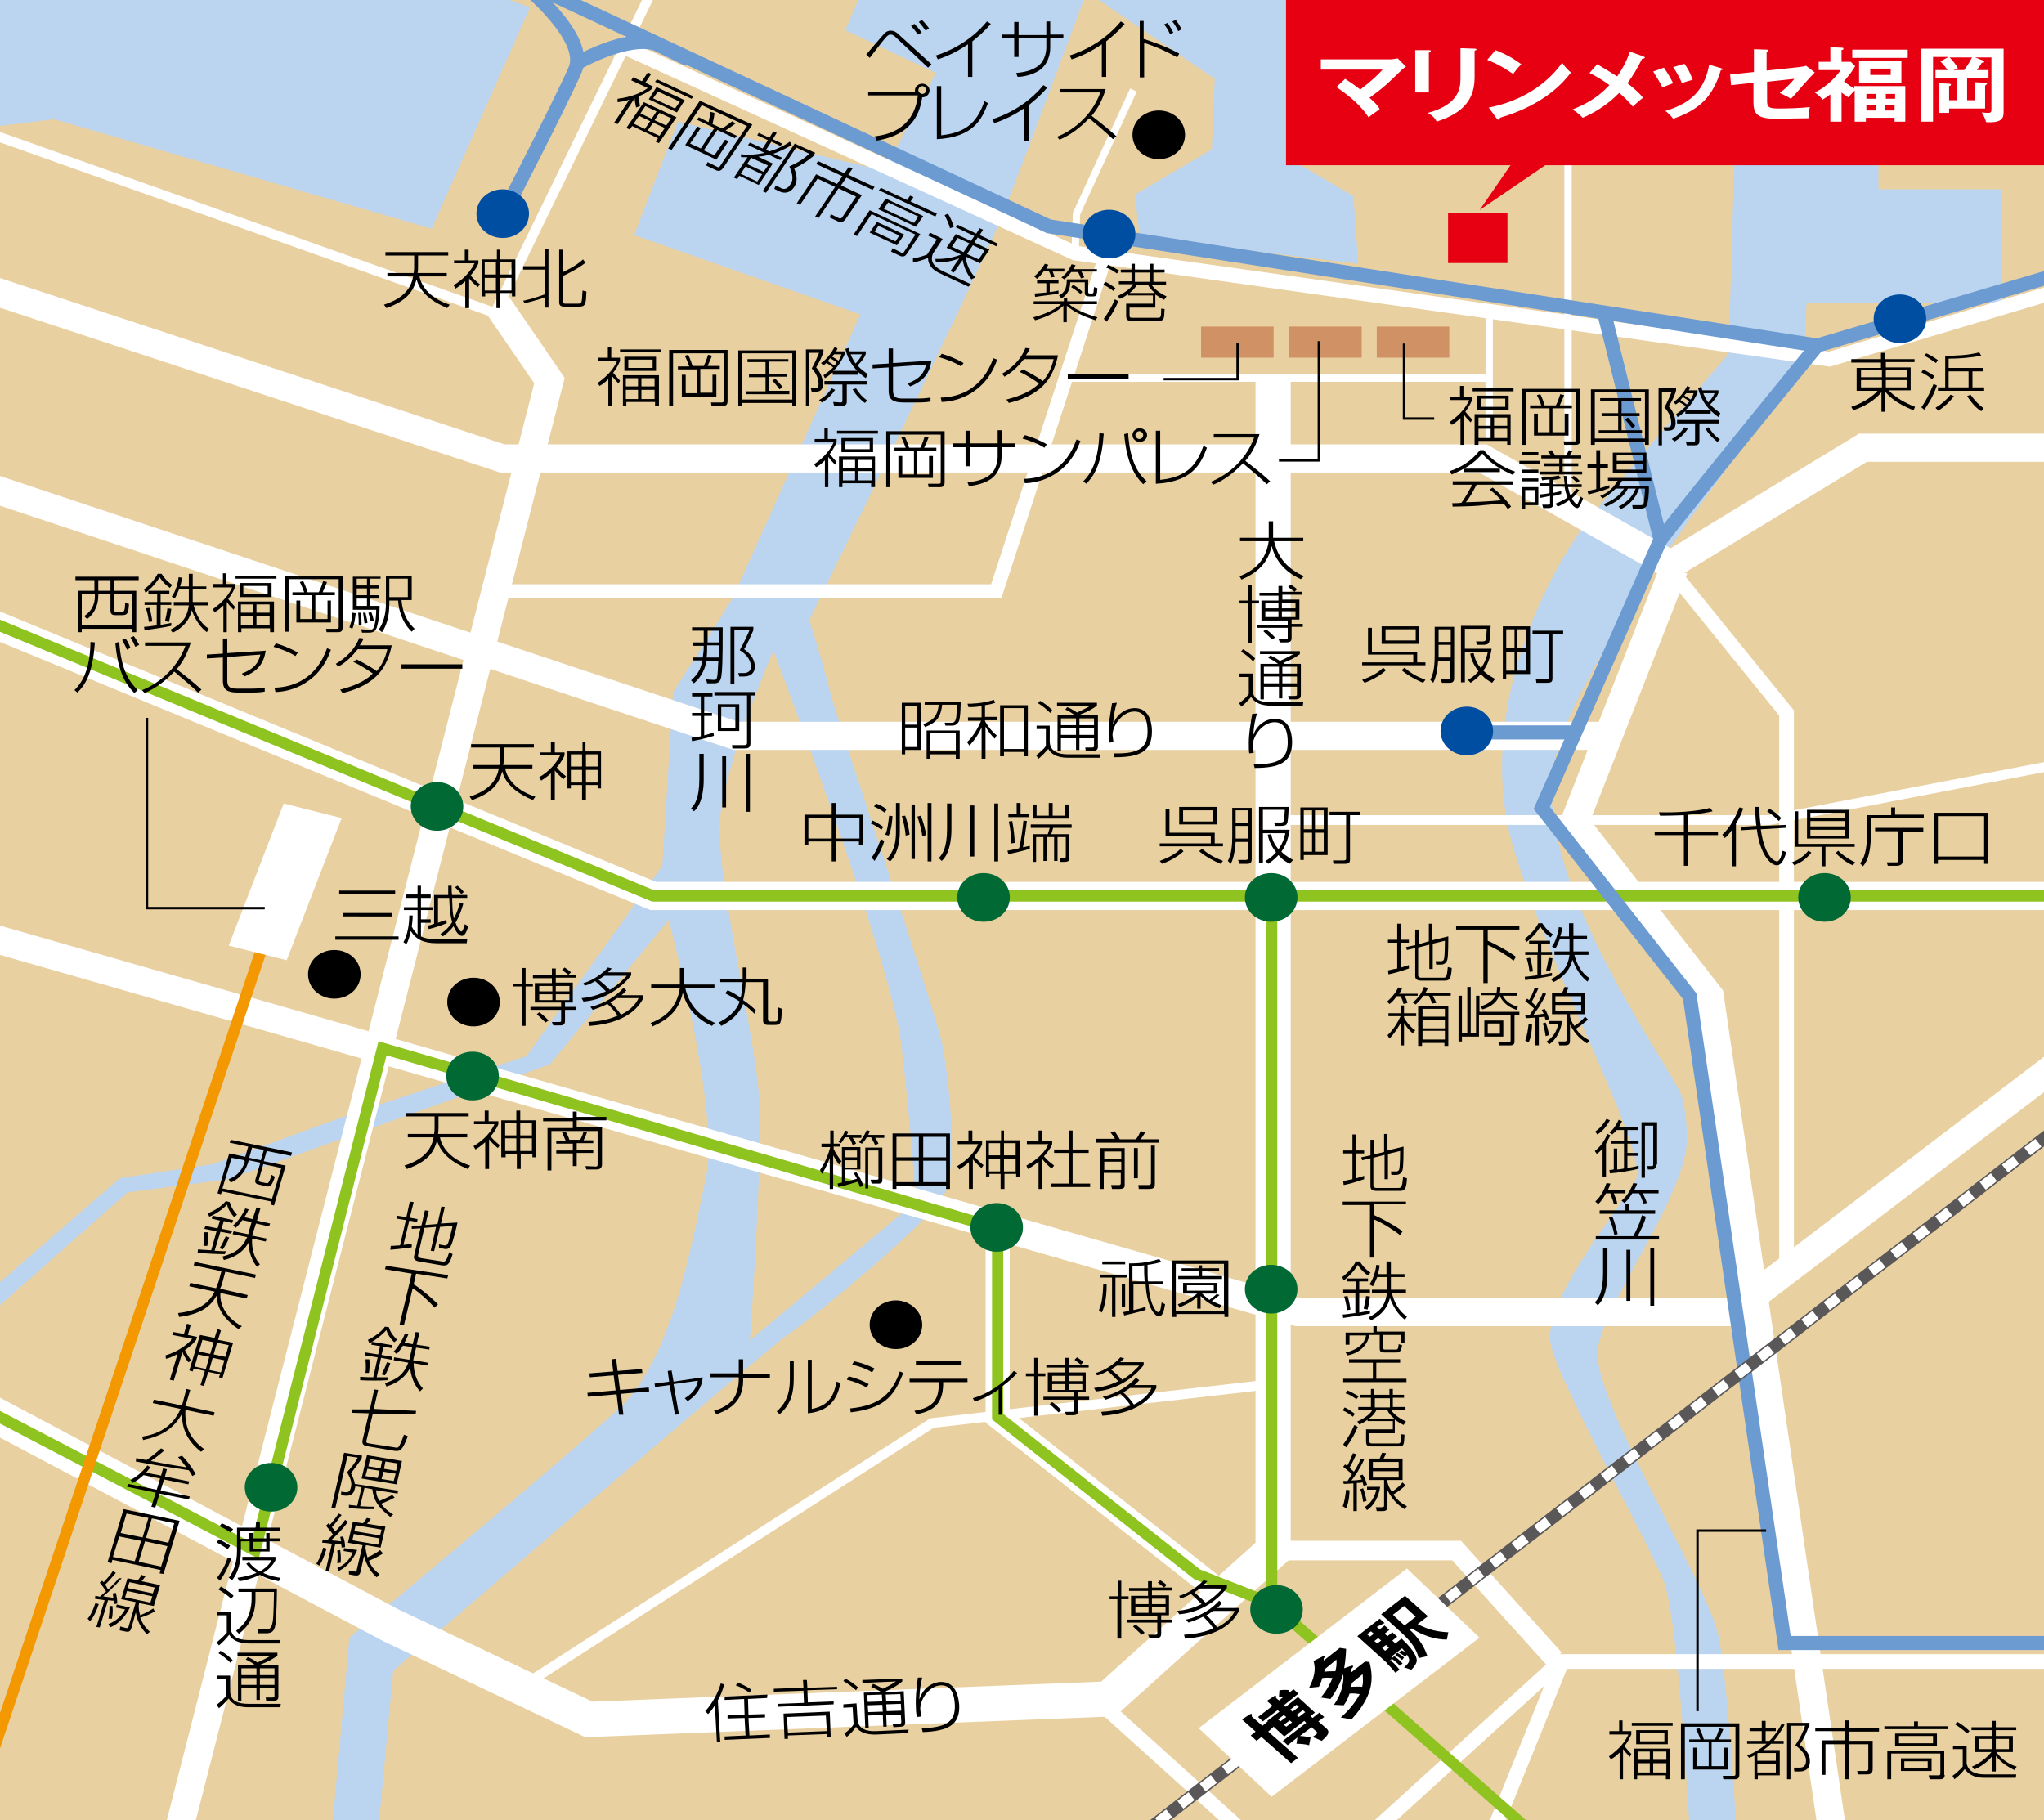 <?xml version="1.0" encoding="utf-8"?>
<!-- Generator: Adobe Illustrator 27.6.1, SVG Export Plug-In . SVG Version: 6.00 Build 0)  -->
<svg version="1.1" id="レイヤー_1" xmlns="http://www.w3.org/2000/svg" xmlns:xlink="http://www.w3.org/1999/xlink" x="0px"
	 y="0px" width="420px" height="374px" viewBox="0 0 420 374" enable-background="new 0 0 420 374" xml:space="preserve">
<rect x="0" y="0" width="420" height="374" fill="#333333" stroke="none"/>
<g>
	<defs>
		<rect id="SVGID_1_" width="420" height="374"/>
	</defs>
	<clipPath id="SVGID_00000058581380509352325360000000709851373110507648_">
		<use xlink:href="#SVGID_1_"  overflow="visible"/>
	</clipPath>
	
		<rect x="-5.4" y="-26.3" clip-path="url(#SVGID_00000058581380509352325360000000709851373110507648_)" fill="#BBD4EF" width="428.2" height="439.3"/>
	<path clip-path="url(#SVGID_00000058581380509352325360000000709851373110507648_)" fill="#E9D0A1" d="M11.1,24.5L88.7,47
		l20.2-45.5L68.5-13l21.8-18.2h93.3l-2.2,19.5l-7.7,17.9l18.6,8.8l-10.6,20.1L139.3,25l-9,23.3l46.5,16.3L150.5,123l-12.2,19.3
		l-2.2,35.6L108.2,217l-34.9,11.5l-29.5,10.7l-19.2,2.9l-28.8,25v4.8l30.4-26.9l20.8-2.7l66-23.6l24.4-29.7c0,0,10.6,39.4,7.7,52.7
		c-2.9,13.4-6.7,37.2-17.9,47.7c-11.2,10.4-55.4,47.1-55.4,47.1l-7.4,81.7l9.3,1.1l7.1-76c0,0,77.6-66.9,81.4-69.3
		c3.8-2.4,28.5-22.5,31.7-28.4c3.2-5.9,1-24.4-0.3-31.1c-1.3-6.7-21.5-66.1-23.1-72.6c-1.6-6.4-4.2-14.5-4.2-14.5
		s35.6-72.8,39.7-83.3c4.2-10.4,17.3-45.8,17.3-45.8l26.3,17.9l-0.6,14.5L233.2,40l1,8.8l44.9,5.4l-1-13.9l-12.8-7.5l-0.3-6.4
		l27.6-1.9L279-16.2h78.8l-2.6,88.9c0,0-23.4,27-29.5,35.1c-6.1,8-23.7,37.8-14.4,67.5c9.3,29.7,27.9,61.8,24.7,67.5
		c-3.2,5.6-19.5,24.9-17.3,33.7c2.2,8.8,19.2,38.8,23.1,48.2c3.8,9.4,6.4,71,6.4,71l9.6-1.1c0,0-2.2-47.9-4.8-58.9
		c-2.6-11-26-48.7-24.7-58.4c1.3-9.6,17.3-30.3,18.3-42.3c0,0,0.3-4.8-1-9.6c-1.3-4.8-30-43.4-26.5-67.2
		c3.5-23.8,51.5-82.2,51.5-82.2l0.6-13.7h40.1V38.9h-25.3l-0.3-55.2h39.4v439.6H-10V27.1L11.1,24.5z"/>
	
		<polyline clip-path="url(#SVGID_00000058581380509352325360000000709851373110507648_)" fill="none" stroke="#FFFFFF" stroke-width="5.783" stroke-miterlimit="10" points="
		378,386.5 351.3,204.7 323.5,169 344,116.8 	"/>
	
		<polyline clip-path="url(#SVGID_00000058581380509352325360000000709851373110507648_)" fill="none" stroke="#FFFFFF" stroke-width="4.024" stroke-miterlimit="10" points="
		261.2,318.6 299.3,318.6 319.4,340.9 	"/>
	<path clip-path="url(#SVGID_00000058581380509352325360000000709851373110507648_)" fill="#E9D0A1" d="M158.9,133.7
		c0,0,24,62.6,26.3,80.9c2.2,18.2,2.9,32.4,2.9,32.4l-34,28.4c0,0,2.6-36.1,1.9-49.3c-0.6-13.1-9.3-46.9-8-58.4
		C149.2,156.2,158.9,133.7,158.9,133.7"/>
	
		<polyline clip-path="url(#SVGID_00000058581380509352325360000000709851373110507648_)" fill="none" stroke="#FFFFFF" stroke-width="5.783" stroke-miterlimit="10" points="
		102.2,62.6 112.9,78.2 33.3,389.5 	"/>
	
		<polyline clip-path="url(#SVGID_00000058581380509352325360000000709851373110507648_)" fill="none" stroke="#FFFFFF" stroke-width="7.229" stroke-miterlimit="10" points="
		-10.9,285.5 80.4,334 121,353.3 227.7,349.1 261.6,318.6 261.6,77.4 	"/>
	
		<polyline clip-path="url(#SVGID_00000058581380509352325360000000709851373110507648_)" fill="none" stroke="#FFFFFF" stroke-width="3.018" stroke-miterlimit="10" points="
		367.1,262.3 367.1,146.5 342.7,116.4 	"/>
	
		<polyline clip-path="url(#SVGID_00000058581380509352325360000000709851373110507648_)" fill="none" stroke="#FFFFFF" stroke-width="5.783" stroke-miterlimit="10" points="
		-14,123 134.2,184.1 442,184.1 	"/>
	
		<polyline clip-path="url(#SVGID_00000058581380509352325360000000709851373110507648_)" fill="none" stroke="#8FC31F" stroke-width="2.313" stroke-miterlimit="10" points="
		-12.5,123.4 134.2,184.1 442,184.1 	"/>
	
		<polyline clip-path="url(#SVGID_00000058581380509352325360000000709851373110507648_)" fill="none" stroke="#FFFFFF" stroke-width="3.018" stroke-miterlimit="10" points="
		225.2,349.1 268.8,388.5 320.6,341.4 439.5,341.4 	"/>
	
		<polyline clip-path="url(#SVGID_00000058581380509352325360000000709851373110507648_)" fill="none" stroke="#FFFFFF" stroke-width="5.783" stroke-miterlimit="10" points="
		-8.3,98.1 151.2,151.2 329.7,151.2 	"/>
	
		<polyline clip-path="url(#SVGID_00000058581380509352325360000000709851373110507648_)" fill="none" stroke="#FFFFFF" stroke-width="5.783" stroke-miterlimit="10" points="
		-13.6,55.7 103.2,94.2 170.7,94.2 304.7,94.2 344.7,116.8 	"/>
	
		<polyline clip-path="url(#SVGID_00000058581380509352325360000000709851373110507648_)" fill="none" stroke="#FFFFFF" stroke-width="5.783" stroke-miterlimit="10" points="
		-17.1,188.3 266.6,269.6 355.9,269.6 430.6,212.7 	"/>
	
		<polyline clip-path="url(#SVGID_00000058581380509352325360000000709851373110507648_)" fill="none" stroke="#FFFFFF" stroke-width="2.012" stroke-miterlimit="10" points="
		-9.8,24.7 101.7,64.3 134.7,-3.4 	"/>
	
		<polyline clip-path="url(#SVGID_00000058581380509352325360000000709851373110507648_)" fill="none" stroke="#FFFFFF" stroke-width="2.892" stroke-miterlimit="10" points="
		104.2,121.5 204.7,121.5 226.8,53.8 	"/>
	
		<polyline clip-path="url(#SVGID_00000058581380509352325360000000709851373110507648_)" fill="none" stroke="#FFFFFF" stroke-width="5.783" stroke-miterlimit="10" points="
		342.7,116.4 382.8,92 442.8,92 	"/>
	
		<polyline clip-path="url(#SVGID_00000058581380509352325360000000709851373110507648_)" fill="none" stroke="#FFFFFF" stroke-width="2.012" stroke-miterlimit="10" points="
		262.6,168.5 363.5,168.5 443.5,153.1 	"/>
	
		<polyline clip-path="url(#SVGID_00000058581380509352325360000000709851373110507648_)" fill="none" stroke="#FFFFFF" stroke-width="4.961" stroke-miterlimit="10" points="
		205,252.4 205,291.1 249.5,326.2 	"/>
	
		<line clip-path="url(#SVGID_00000058581380509352325360000000709851373110507648_)" fill="none" stroke="#FFFFFF" stroke-width="3.018" stroke-miterlimit="10" x1="320.6" y1="342.3" x2="296" y2="403.1"/>
	
		<polyline clip-path="url(#SVGID_00000058581380509352325360000000709851373110507648_)" fill="none" stroke="#FFFFFF" stroke-width="2.012" stroke-miterlimit="10" points="
		107.9,346.1 191.5,292.4 263.1,284.2 	"/>
	
		<line clip-path="url(#SVGID_00000058581380509352325360000000709851373110507648_)" fill="none" stroke="#FFFFFF" stroke-width="1.509" stroke-miterlimit="10" x1="322.2" y1="-11.6" x2="322.2" y2="103.7"/>
	
		<polyline clip-path="url(#SVGID_00000058581380509352325360000000709851373110507648_)" fill="none" stroke="#FFFFFF" stroke-width="1.509" stroke-miterlimit="10" points="
		232.9,18.5 221.2,43.9 220.9,52 	"/>
	
		<line clip-path="url(#SVGID_00000058581380509352325360000000709851373110507648_)" fill="none" stroke="#FFFFFF" stroke-width="1.509" stroke-miterlimit="10" x1="306.5" y1="77.7" x2="219.6" y2="77.7"/>
	
		<line clip-path="url(#SVGID_00000058581380509352325360000000709851373110507648_)" fill="none" stroke="#FFFFFF" stroke-width="1.509" stroke-miterlimit="10" x1="306" y1="90.3" x2="306" y2="64.6"/>
	
		<polyline clip-path="url(#SVGID_00000058581380509352325360000000709851373110507648_)" fill="none" stroke="#FFFFFF" stroke-width="3.018" stroke-miterlimit="10" points="
		422.8,59.8 375.9,73.8 220.9,52 127,9.1 	"/>
	
		<polyline clip-path="url(#SVGID_00000058581380509352325360000000709851373110507648_)" fill="none" stroke="#6C9BD2" stroke-width="2.892" stroke-miterlimit="10" points="
		83.8,-15 215.5,46.5 373.4,71 431.5,53.8 	"/>
	
		<path clip-path="url(#SVGID_00000058581380509352325360000000709851373110507648_)" fill="none" stroke="#6C9BD2" stroke-width="2.892" stroke-miterlimit="10" d="
		M107.3-3.4c0,0,13.8,11,10.9,17.7C115.3,21,103.4,44,103.4,44"/>
	
		<path clip-path="url(#SVGID_00000058581380509352325360000000709851373110507648_)" fill="none" stroke="#6C9BD2" stroke-width="2.892" stroke-miterlimit="10" d="
		M118.5,13c0,0,10.3-5.9,16.3-4l6.6,3.2"/>
	
		<path clip-path="url(#SVGID_00000058581380509352325360000000709851373110507648_)" fill="none" stroke="#6C9BD2" stroke-width="2.892" stroke-miterlimit="10" d="
		M373.4,71c0,0-24.5,30-32.2,39.9"/>
	
		<polyline clip-path="url(#SVGID_00000058581380509352325360000000709851373110507648_)" fill="none" stroke="#6C9BD2" stroke-width="2.892" stroke-miterlimit="10" points="
		329.7,64.6 341.2,110.9 316.8,166 347.2,204.7 366.7,337.6 430.2,337.6 	"/>
	
		<polyline clip-path="url(#SVGID_00000058581380509352325360000000709851373110507648_)" fill="none" stroke="#8FC31F" stroke-width="2.313" stroke-miterlimit="10" points="
		261.3,184 261.3,329.5 325.8,386.3 	"/>
	
		<path clip-path="url(#SVGID_00000058581380509352325360000000709851373110507648_)" fill="none" stroke="#221714" stroke-width="0.503" stroke-miterlimit="10" d="
		M60.1,208.8"/>
	
		<polyline clip-path="url(#SVGID_00000058581380509352325360000000709851373110507648_)" fill="none" stroke="#8FC31F" stroke-width="2.313" stroke-miterlimit="10" points="
		-10.9,285.5 52.4,318.6 78.6,215.4 205,252.4 205,267.2 205,291.1 246,323.5 261.3,329.5 	"/>
	<g clip-path="url(#SVGID_00000058581380509352325360000000709851373110507648_)">
		<g>
			<path d="M148,357.9l-0.7,0l-0.4-7.5c-0.7,1.1-1.1,1.5-1.4,1.8l-0.6-0.6c1.3-1.3,2.7-3.8,3.2-5.7l0.7,0.2
				c-0.3,1.3-0.9,2.6-1.3,3.3L148,357.9z M157.6,348.9l-3.9,0.2l0.1,3.2l3.4-0.1l0,0.7l-3.4,0.1l0.2,3.6l4.2-0.2l0,0.7l-9.3,0.4
				l0-0.7l4.3-0.2l-0.2-3.6l-3.5,0.1l0-0.7l3.5-0.1l-0.1-3.2l-4,0.2l0-0.7l8.8-0.4L157.6,348.9z M154,347.8
				c-0.7-0.5-1.7-1.1-2.8-1.5l0.4-0.6c0.7,0.3,2,0.9,2.8,1.5L154,347.8z"/>
			<path d="M172,347.1l-6.1,0.2l0.1,2.5l5.3-0.2l0,0.6l-11.4,0.5l0-0.6l5.3-0.2l-0.1-2.5l-6.1,0.2l0-0.6l6.1-0.2l-0.1-1.6l0.8,0
				l0.1,1.6l6.1-0.2L172,347.1z M170.7,357l-0.8,0l0-0.7l-8,0.3l0,0.7l-0.7,0l-0.2-5.2l9.5-0.4L170.7,357z M169.7,352.5l-8,0.3
				l0.2,3.2l8-0.3L169.7,352.5z"/>
			<path d="M176,350l0.2,3.2c0.1,2.1,1.9,2.6,3.9,2.5l6.6-0.3l-0.1,0.7l-6.5,0.3c-3,0.1-3.9-1.1-4.2-1.6c-0.6,0.9-1.2,1.5-1.9,2.1
				l-0.5-0.7c0.8-0.6,1.5-1.2,1.9-1.9l-0.2-3.5l-1.9,0.1l0-0.7L176,350z M175.9,347.3c-0.9-0.8-1.6-1.3-2.6-1.9l0.4-0.5
				c0.9,0.5,1.7,1,2.6,1.8L175.9,347.3z M185.7,347.5l0.3,6.4c0,0.3,0,0.9-1,0.9l-1.4,0.1l-0.2-0.7l1.3,0c0.5,0,0.5-0.2,0.5-0.4
				l-0.1-1.5l-3,0.1l0.1,2.4l-0.7,0l-0.1-2.4l-3,0.1l0.1,2.6l-0.7,0l-0.3-7.3l3.6-0.1c-0.8-0.5-1.4-0.8-2.1-1.1l0.4-0.6
				c0.3,0.1,1,0.4,2,1c0.2-0.1,1.4-0.6,2.7-1.5l-6.9,0.3l0-0.6l8.2-0.3l0,0.6c-0.7,0.6-1.7,1.3-3.4,2c0.1,0.1,0.1,0.1,0.3,0.2
				L185.7,347.5z M181.2,348.2l-3,0.1l0.1,1.4l3-0.1L181.2,348.2z M181.3,350.3l-3,0.1l0.1,1.4l3-0.1L181.3,350.3z M185,348.1
				l-3,0.1l0.1,1.4l3-0.1L185,348.1z M185.1,350.1l-3,0.1l0.1,1.4l3-0.1L185.1,350.1z"/>
			<path d="M189.5,344.7c-0.3,1.2-0.5,2.2-0.6,4.5c0.3-0.8,0.7-1.9,2-2.8c0.9-0.6,1.8-0.8,2.4-0.8c3.5-0.1,3.7,4,3.8,4.7
				c0.2,4.2-2.4,5.4-7.5,5.6l-0.2-0.8c5.8-0.1,6.9-1.9,6.8-4.8c-0.1-1.9-0.6-4.1-2.9-4c-2.5,0.1-4.3,3.1-4.2,4.9
				c0,0.3,0.1,0.7,0.2,1.5l-0.9,0.1c-0.1-0.5-0.2-1.1-0.2-2c-0.1-2.1,0.1-3.7,0.4-6.1L189.5,344.7z"/>
		</g>
	</g>
	<g clip-path="url(#SVGID_00000058581380509352325360000000709851373110507648_)">
		<g>
			<path d="M225.8,269.2c0.5-1,0.8-2.5,0.9-5.4h0.7c0,3.8-0.7,5.2-1,5.9L225.8,269.2z M231.5,261.9v0.6h-2.3v8.1h-0.7v-8.1h-2.4
				v-0.6H231.5z M231.2,259.2v0.6h-4.7v-0.6H231.2z M231.2,263.8v4.7h-0.7v-4.7H231.2z M235.3,269.2c-1.3,0.4-3.1,0.8-4.3,1.1
				l-0.2-0.7c0.7-0.1,0.9-0.2,1.2-0.2v-9.8c2.6,0,4.2-0.3,6.2-0.9l0.4,0.6c-0.6,0.2-1.4,0.4-2.8,0.6c0,1.2,0,3,0.1,3.4h3.1v0.6h-3
				c0.2,3.8,1.3,5.2,1.6,5.5c0.1,0.1,0.2,0.2,0.4,0.2c0.2,0,0.3-0.2,0.4-0.4c0.1-0.2,0.2-1,0.3-1.6l0.7,0.4
				c-0.2,1.3-0.5,2.5-1.3,2.5c-0.5,0-2.4-1.3-2.7-6.6h-2.5v5.3c1.4-0.3,2-0.5,2.5-0.7V269.2z M235.2,263.3c-0.1-1.5-0.1-1.7-0.1-2.2
				c0-0.5,0-0.9,0-1.1c-0.9,0.1-1.6,0.2-2.4,0.2v3.1H235.2z"/>
			<path d="M252.4,270.6h-0.8V270h-9.9v0.6h-0.8v-11.6h11.5V270.6z M251.5,259.7h-9.9v9.7h9.9V259.7z M250.5,261.2H247v1h4.1v0.6h-9
				v-0.6h4.2v-1h-3.5v-0.6h3.5v-0.6h0.7v0.6h3.5V261.2z M250.6,266.1c-0.5,0.4-1.3,1.1-1.6,1.2c0.9,0.5,1.6,0.7,2,0.9l-0.4,0.6
				c-1.9-0.7-3.1-1.6-3.9-2.5v2.6h-0.7v-2.4c-1.4,1.2-2.8,1.8-3.6,2.1l-0.4-0.6c1.5-0.5,2.9-1.3,4-2.2v0h-2.9v-2.2h7v2.2H247
				c0.5,0.5,1,0.9,1.5,1.3c0.3-0.2,1.1-0.8,1.5-1.2L250.6,266.1z M249.4,264.1h-5.5v1.1h5.5V264.1z"/>
		</g>
	</g>
	<g clip-path="url(#SVGID_00000058581380509352325360000000709851373110507648_)">
		<g>
			<path d="M230.4,324.8v3.2h1.5v0.6h-1.5v8.1h-0.8v-8.1H228V328h1.7v-3.2H230.4z M236.7,324.8v1.4h4.1v0.6h-4.1v1h3.5v4.1h-1.6v0.9
				h2.3v0.6h-2.3v2.2c0,0.7-0.2,1-1.1,1h-1.3l-0.3-0.7l1.5,0c0.4,0,0.4-0.1,0.4-0.3v-2.2h-6.3v-0.6h6.3V332h-5.4v-4.1h3.5v-1H232
				v-0.6h3.9v-1.4H236.7z M234.6,335.9c-0.7-0.7-1.3-1.2-1.8-1.7l0.5-0.4c0.5,0.3,1.5,1.2,1.9,1.7L234.6,335.9z M236,328.5h-2.7v1.1
				h2.7V328.5z M236,330.2h-2.7v1.2h2.7V330.2z M239.5,328.5h-2.8v1.1h2.8V328.5z M239.5,330.2h-2.8v1.2h2.8V330.2z M239.2,326.2
				c-0.3-0.2-1-0.8-1.3-1l0.5-0.5c0.5,0.3,1.3,0.9,1.3,1L239.2,326.2z"/>
			<path d="M242.3,327.9c1.9-0.5,4-2,5-3.2l0.8,0.2c-0.2,0.2-0.3,0.3-0.8,0.8h4.8v0.6c-2.5,3.2-6.1,5.1-9.8,5.4l-0.4-0.7
				c0.7-0.1,2.6-0.2,5-1.4c-0.5-0.5-1.6-1.6-2.2-2.1c-1.2,0.7-1.9,0.9-2.2,0.9L242.3,327.9z M243.7,332.8c3.1-0.7,5.5-2.4,6.8-3.9
				l0.6,0.5c-0.3,0.3-0.4,0.5-1,1h4.5v0.6c-2.1,4.1-6.9,5.4-11.1,5.7l-0.2-0.8c1.3-0.1,3.5-0.2,6-1.3c-0.6-1-1.7-2.1-2.1-2.4
				c-1.4,0.7-2.4,1-3,1.2L243.7,332.8z M246.6,326.4c-0.5,0.3-1,0.7-1.2,0.8c0.6,0.5,1.8,1.5,2.3,2.1c1.9-1.1,2.9-2.3,3.5-2.9H246.6
				z M249.3,331c-0.7,0.5-1.2,0.8-1.4,0.9c0.7,0.6,1.7,1.7,2.2,2.5c1.2-0.6,2.9-1.7,3.6-3.4H249.3z"/>
		</g>
	</g>
	<g clip-path="url(#SVGID_00000058581380509352325360000000709851373110507648_)">
		<g>
			<path d="M109.4,157.2v0.7h-5.6c0.4,2.2,2.4,4.6,6.2,5.8l-0.5,0.7c-2.9-1.2-5.6-3.1-6.3-5.9c-0.7,2.5-2,4.4-6.2,5.9l-0.5-0.7
				c4.4-1.4,5.6-3.7,6-5.8h-5.3v-0.7h5.4c0.1-0.5,0.1-1.2,0.1-1.4v-2.2h-5.9v-0.7h12.9v0.7h-6.2v2.2c0,0.4,0,1-0.1,1.4H109.4z"/>
			<path d="M115.8,160.1c-0.8-0.6-1.7-1.6-1.8-1.8v6.1h-0.8v-5.5c-1,0.9-1.7,1.3-2,1.5l-0.4-0.7c2.1-1.2,3.6-3,4.3-4.5H111v-0.6h2.2
				v-2.2h0.8v2.2h2v0.6c-0.1,0.3-0.5,1.2-1.6,2.5c0.5,0.6,1.3,1.4,1.9,1.8L115.8,160.1z M120.3,152.4v2h3.2v7.6h-0.7v-0.7h-2.4v3.1
				h-0.8v-3.1h-2.3v0.7h-0.7v-7.6h3.1v-2H120.3z M119.6,155h-2.3v2.5h2.3V155z M119.6,158.2h-2.3v2.6h2.3V158.2z M122.8,155h-2.4
				v2.5h2.4V155z M122.8,158.2h-2.4v2.6h2.4V158.2z"/>
		</g>
	</g>
	<g clip-path="url(#SVGID_00000058581380509352325360000000709851373110507648_)">
		<g>
			<path d="M96,233v0.7h-5.6c0.4,2.2,2.4,4.6,6.2,5.8l-0.5,0.7c-2.9-1.2-5.6-3.1-6.3-5.9c-0.6,2.5-2,4.4-6.2,5.9l-0.5-0.7
				c4.4-1.4,5.6-3.7,6-5.8h-5.3V233h5.4c0.1-0.5,0.1-1.2,0.1-1.4v-2.2h-5.9v-0.7h12.9v0.7h-6.2v2.2c0,0.4,0,1-0.1,1.4H96z"/>
			<path d="M102.3,235.9c-0.8-0.6-1.7-1.6-1.8-1.8v6.1h-0.8v-5.5c-1,0.9-1.7,1.3-2,1.5l-0.4-0.7c2.1-1.2,3.6-2.9,4.3-4.5h-4.2v-0.6
				h2.2v-2.2h0.8v2.2h2v0.6c-0.1,0.3-0.5,1.2-1.6,2.5c0.5,0.6,1.3,1.4,1.9,1.8L102.3,235.9z M106.9,228.2v2h3.2v7.6h-0.7v-0.7h-2.4
				v3.1h-0.8v-3.1h-2.3v0.7H103v-7.6h3.1v-2H106.9z M106.1,230.8h-2.3v2.5h2.3V230.8z M106.1,233.9h-2.3v2.6h2.3V233.9z
				 M109.3,230.8h-2.4v2.5h2.4V230.8z M109.3,233.9h-2.4v2.6h2.4V233.9z"/>
			<path d="M118.5,228.2v1.3h6.1v0.7h-6.1v1.4h5.2v7.7c0,0.3-0.1,1-1.1,1h-2.1l-0.2-0.7l2.1,0.1c0.3,0,0.4-0.1,0.4-0.4v-6.9h-9.5
				v8.1h-0.8v-8.7h5.2v-1.4h-6.1v-0.7h6.1v-1.3H118.5z M116.2,234.3c-0.3-0.7-0.5-1.1-0.7-1.6l0.7-0.2c0.4,0.6,0.6,1.1,0.8,1.7h2.2
				c0.3-0.5,0.5-0.9,0.7-1.7l0.7,0.2c-0.2,0.6-0.4,1.1-0.7,1.6h2v0.6h-3.4v1.4h3.4v0.6h-3.4v2.7h-0.8V237h-3.4v-0.6h3.4v-1.4h-3.4
				v-0.6H116.2z"/>
		</g>
	</g>
	<g clip-path="url(#SVGID_00000058581380509352325360000000709851373110507648_)">
		<g>
			<path d="M172.4,239.3c-0.2-0.3-0.7-1-1.2-1.9v6.9h-0.7v-6.4c-0.1,0.3-0.6,1.8-1.6,3.3l-0.4-0.8c1.4-1.9,2.1-4.6,2.1-4.7h-1.8V235
				h1.8v-2.7h0.7v2.7h1.4v0.6h-1.4v0.5c0.5,1,1,1.7,1.6,2.5L172.4,239.3z M176,240.9c0.6,0.8,1.2,2,1.4,2.8l-0.7,0.2
				c-0.2-0.6-0.3-0.8-0.4-1.1c-0.6,0.2-2.7,0.8-4,1.1l-0.2-0.7c0.3-0.1,0.5-0.1,0.9-0.2v-7.3h3.8v4.6h-3.1v2.5
				c1-0.2,1.4-0.3,2.4-0.6c-0.3-0.5-0.5-0.9-0.7-1.2L176,240.9z M172.3,234.6c0.5-0.6,0.9-1.2,1.4-2.3l0.6,0.2
				c-0.1,0.2-0.1,0.4-0.3,0.7h3v0.6h-1.8c0.3,0.4,0.6,0.9,0.7,1.2l-0.7,0.3c-0.2-0.6-0.4-1.1-0.8-1.6h-0.8c-0.4,0.7-0.6,1-0.8,1.2
				L172.3,234.6z M173.7,236.4v1.4h2.4v-1.4H173.7z M173.7,238.4v1.5h2.4v-1.5H173.7z M176.5,234.7c0.7-0.7,1.1-1.4,1.6-2.5l0.6,0.2
				c-0.1,0.2-0.1,0.4-0.3,0.8h3.3v0.6h-1.9c0.4,0.4,0.6,1,0.7,1.2l-0.7,0.3c-0.2-0.6-0.7-1.3-0.8-1.6h-0.9c-0.4,0.7-0.7,1-1,1.3
				L176.5,234.7z M177.8,244.3v-8.5h3.5v6.7c0,0.7-0.5,0.7-0.9,0.7h-1.3l-0.2-0.8l1.2,0c0.4,0,0.4-0.1,0.4-0.3v-5.7h-2.1v7.8H177.8z
				"/>
			<path d="M194.4,244.3v-0.7h-10.2v0.7h-0.8v-11.4h11.8v11.4H194.4z M188.8,233.6h-4.6v4.2h4.6V233.6z M188.8,238.5h-4.6v4.4h4.6
				V238.5z M194.4,233.6h-4.7v4.2h4.7V233.6z M194.4,238.5h-4.7v4.4h4.7V238.5z"/>
			<path d="M201.7,240c-0.8-0.6-1.7-1.6-1.8-1.8v6.1h-0.8v-5.5c-1,0.9-1.7,1.3-2,1.5l-0.4-0.7c2.1-1.2,3.6-2.9,4.3-4.5h-4.2v-0.6
				h2.2v-2.2h0.8v2.2h2v0.6c-0.1,0.3-0.5,1.2-1.6,2.5c0.5,0.6,1.3,1.4,1.9,1.8L201.7,240z M206.3,232.3v2h3.2v7.6h-0.7v-0.7h-2.4
				v3.1h-0.8v-3.1h-2.3v0.7h-0.7v-7.6h3.1v-2H206.3z M205.5,234.9h-2.3v2.5h2.3V234.9z M205.5,238.1h-2.3v2.6h2.3V238.1z
				 M208.7,234.9h-2.4v2.5h2.4V234.9z M208.7,238.1h-2.4v2.6h2.4V238.1z"/>
			<path d="M216.1,240.1c-0.6-0.4-1.7-1.6-1.9-1.9v6.1h-0.8v-5.6c-1.1,0.9-1.8,1.3-2.2,1.5l-0.3-0.7c2.4-1.3,4-3,4.5-4.4H211v-0.6
				h2.4v-2.2h0.8v2.2h2v0.6c-0.3,0.9-1.1,1.8-1.7,2.5c0.9,1,1.1,1.1,2.1,1.9L216.1,240.1z M220.4,232.3v3.9h3.3v0.7h-3.3v6.3h3.6
				v0.7h-8.1v-0.7h3.7v-6.3h-3v-0.7h3v-3.9H220.4z"/>
			<path d="M229.1,234c0-0.1-0.5-0.8-0.9-1.3l0.8-0.3c0.3,0.4,0.5,0.7,1.1,1.7h3.3c0.5-0.6,0.6-0.9,1-1.7l0.9,0.3
				c-0.2,0.3-0.6,1-0.9,1.4h3.7v0.7h-12.9V234H229.1z M231.1,235.9v7.6c0,0.3,0,0.8-1,0.8h-1.6l-0.2-0.8l1.5,0c0.3,0,0.5,0,0.5-0.4
				V241h-3.5v3.3h-0.7v-8.4H231.1z M230.4,236.6h-3.5v1.6h3.5V236.6z M230.4,238.7h-3.5v1.7h3.5V238.7z M233.8,235.9v6.2H233v-6.2
				H233.8z M237.3,243.3c0,0.4,0,1-1.1,1H234l-0.1-0.8l2.1,0c0.5,0,0.5-0.3,0.5-0.6v-7.5h0.8V243.3z"/>
		</g>
	</g>
	<g clip-path="url(#SVGID_00000058581380509352325360000000709851373110507648_)">
		<g>
			<path d="M47.5,320.3c-0.8,2.3-1.8,3.8-2.3,4.5l-0.6-0.6c1.2-1.6,1.8-2.9,2.2-4.2L47.5,320.3z M45,316.3c0.9,0.4,1.5,0.8,2.3,1.3
				l-0.5,0.7c-0.9-0.6-1.6-1-2.3-1.4L45,316.3z M45.6,313c0.9,0.4,1.6,0.8,2.3,1.2l-0.5,0.7c-1-0.7-1.7-1-2.3-1.3L45.6,313z
				 M52.6,313.9v-1.1h0.8v1.1h4.2v0.7h-8.2v1.6h1.8V315H52v1.1h2.7V315h0.7v1.1h2.1v0.6h-2.1v2.1h-4.1v-2.1h-1.8v1.8
				c0,0.9,0,3.9-1.8,6.2l-0.7-0.5c1.1-1.4,1.7-3.3,1.7-5.5v-4.8H52.6z M57.3,324.9c-1.1-0.2-2.4-0.5-3.9-1.3
				c-1.7,0.8-3.3,1.2-4.2,1.3l-0.4-0.7c1.4-0.2,2.7-0.5,3.9-1c-0.3-0.2-1.4-0.9-2.1-1.9l0.6-0.3c0.2,0.3,0.8,1.1,2.2,1.9
				c1.7-1,2.2-1.9,2.4-2.3h-6v-0.7h6.8v0.7c-0.3,0.6-1,1.7-2.5,2.6c1.5,0.7,2.8,0.9,3.5,1L57.3,324.9z M52,316.8v1.5h2.7v-1.5H52z"
				/>
			<path d="M47.4,334.7c0.2,0.9,0.5,2.3,3.8,2.3h6.4l-0.1,0.7h-6.2c-3.1,0-3.9-1.3-4.2-1.8c-0.7,0.9-1.3,1.5-2.1,2.2l-0.5-0.6
				c0.6-0.5,1.3-1.1,2.1-2v-3.6h-2v-0.7h2.8V334.7z M47.5,328.5c-0.7-0.7-1.8-1.4-2.6-1.9l0.5-0.6c0.2,0.1,1.6,0.9,2.6,1.9
				L47.5,328.5z M53.1,335.6l-0.2-0.8l1.8,0c0.6,0,0.9-0.2,1.1-0.7c0.4-1,0.4-2.4,0.5-7h-3.8v1.5c0,4.6-2.8,6.6-3.4,7.1l-0.6-0.6
				c1-0.8,3.2-2.4,3.2-6.6v-1.4H49v-0.7h7.9c0,1.6-0.1,6.1-0.3,7.4c-0.2,1.2-0.6,1.8-1.9,1.8H53.1z"/>
			<path d="M47.3,344.3v3.2c0,2.1,1.7,2.6,3.8,2.6h6.6l-0.1,0.7h-6.5c-3,0-3.8-1.3-4.1-1.8c-0.7,0.8-1.3,1.4-2,2l-0.5-0.7
				c0.8-0.6,1.5-1.2,2-1.9V345h-1.9v-0.7H47.3z M47.4,341.7c-0.8-0.8-1.5-1.4-2.5-2l0.4-0.5c0.9,0.5,1.6,1,2.5,1.9L47.4,341.7z
				 M57.2,342.2v6.4c0,0.3,0,0.9-1.1,0.9h-1.4l-0.1-0.7l1.3,0c0.5,0,0.5-0.1,0.5-0.4v-1.5h-3v2.4h-0.7v-2.4h-3.1v2.6h-0.7v-7.3h3.6
				c-0.8-0.6-1.3-0.9-2-1.2l0.4-0.5c0.3,0.1,1,0.4,2,1.1c0.2-0.1,1.4-0.6,2.8-1.4h-6.9v-0.6h8.2v0.6c-0.8,0.6-1.8,1.2-3.4,1.8
				c0.1,0.1,0.1,0.1,0.3,0.2H57.2z M52.7,342.8h-3.1v1.4h3.1V342.8z M52.7,344.8h-3.1v1.4h3.1V344.8z M56.4,342.8h-3v1.4h3V342.8z
				 M56.4,344.8h-3v1.4h3V344.8z"/>
		</g>
	</g>
	<g clip-path="url(#SVGID_00000058581380509352325360000000709851373110507648_)">
		<g>
			<path d="M189.2,144.4v9.7H186v0.9h-0.7v-10.6H189.2z M188.5,145.1H186v3.8h2.5V145.1z M188.5,149.5H186v4h2.5V149.5z
				 M194.3,149.2l-0.2-0.7l1.4,0c0.2,0,0.5,0,0.7-0.3c0.3-0.4,0.4-1.2,0.4-3.4h-3c-0.3,2.4-1,3.6-3.5,4.6l-0.4-0.6
				c2.3-0.9,2.9-1.8,3.2-4H190v-0.6h7.4c0,0.1,0,3.3-0.4,4.1c-0.2,0.3-0.5,0.8-1.4,0.8H194.3z M197.2,155.9h-0.8V155h-5.3v0.9h-0.7
				v-5.8h6.8V155.9z M196.4,150.7h-5.3v3.7h5.3V150.7z"/>
			<path d="M204.4,151.8c-0.7-0.7-1.3-1.4-1.9-2.5v6.6h-0.8v-6.4c-0.7,1.5-1.4,2.5-2.5,3.7l-0.5-0.7c1.3-1.2,2.2-2.8,2.9-4.4h-2.7
				v-0.7h2.8v-2.3c-1.3,0.2-2.1,0.2-2.7,0.2l-0.2-0.7c0.7,0,3,0,5.4-0.8l0.3,0.6c-0.5,0.2-0.9,0.3-2.1,0.5v2.4h2.5v0.7h-2.5v0.2
				c0.7,1.2,1.4,2.1,2.4,2.9L204.4,151.8z M211.3,155.4h-0.8v-0.9h-4.2v0.9h-0.8v-10.5h5.7V155.4z M210.5,145.5h-4.2v8.4h4.2V145.5z
				"/>
			<path d="M215.7,149.1v3.2c0,2.1,1.7,2.7,3.8,2.7h6.6l-0.1,0.7h-6.5c-3,0-3.8-1.3-4.1-1.8c-0.7,0.8-1.3,1.4-2,2l-0.5-0.7
				c0.8-0.6,1.5-1.2,2-1.9v-3.5H213v-0.7H215.7z M215.8,146.5c-0.8-0.8-1.5-1.4-2.5-2l0.4-0.5c0.9,0.5,1.6,1,2.5,1.9L215.8,146.5z
				 M225.6,147v6.4c0,0.3,0,0.9-1.1,0.9h-1.4l-0.1-0.7l1.3,0c0.5,0,0.5-0.1,0.5-0.4v-1.5h-3v2.4h-0.7v-2.4H218v2.6h-0.7V147h3.6
				c-0.8-0.6-1.3-0.9-2-1.2l0.4-0.5c0.3,0.1,1,0.4,2,1.1c0.2-0.1,1.4-0.6,2.8-1.4h-6.9v-0.6h8.2v0.6c-0.8,0.6-1.8,1.2-3.4,1.8
				c0.1,0.1,0.1,0.1,0.3,0.2H225.6z M221.1,147.6H218v1.4h3.1V147.6z M221.1,149.6H218v1.4h3.1V149.6z M224.8,147.6h-3v1.4h3V147.6z
				 M224.8,149.6h-3v1.4h3V149.6z"/>
			<path d="M229.5,144.4c-0.4,1.2-0.6,2.2-0.8,4.5c0.3-0.8,0.8-1.9,2.1-2.7c0.9-0.6,1.9-0.7,2.4-0.7c3.5,0,3.5,4.2,3.5,4.8
				c0,4.2-2.6,5.3-7.7,5.3l-0.2-0.8c5.8,0.2,7-1.6,7-4.5c0-1.9-0.4-4.1-2.7-4.1c-2.5,0-4.5,2.9-4.5,4.8c0,0.3,0.1,0.7,0.2,1.5
				l-0.9,0.1c-0.1-0.5-0.1-1.1-0.1-2c0-2.1,0.3-3.7,0.7-6.1L229.5,144.4z"/>
		</g>
	</g>
	<g clip-path="url(#SVGID_00000058581380509352325360000000709851373110507648_)">
		<g>
			<path d="M170.9,167.4V165h0.8v2.4h5.6v6.2h-0.8v-0.7h-4.8v4.1h-0.8v-4.1h-4.8v0.7h-0.8v-6.2H170.9z M170.9,168.1h-4.8v4.2h4.8
				V168.1z M176.6,168.1h-4.8v4.2h4.8V168.1z"/>
			<path d="M181.1,170.5c-0.6-0.5-1.6-1.1-2.2-1.3l0.4-0.6c0.7,0.3,1.8,1,2.2,1.3L181.1,170.5z M179.1,176.2
				c1.1-1.4,1.7-3.3,1.9-3.8l0.7,0.4c-0.4,1.4-1.1,2.8-2,4.1L179.1,176.2z M181.8,167c-0.7-0.6-2.1-1.2-2.2-1.3l0.4-0.6
				c0.8,0.3,1.4,0.6,2.2,1.2L181.8,167z M181.9,171.5c0.5-1,0.7-3.1,0.8-3.9l0.7,0.1c0,0.2-0.2,2.9-0.8,4L181.9,171.5z M184.9,165v6
				c0,2.4-0.7,4.8-2,6l-0.7-0.5c0.6-0.6,1.9-2,1.9-5.5v-6H184.9z M186.1,171.7c-0.1-1.3-0.5-3.2-0.8-4l0.7-0.1
				c0.5,1.3,0.8,2.9,0.9,3.9L186.1,171.7z M188,165.3v11.2h-0.7v-11.2H188z M189.5,171.8c-0.1-1.1-0.6-2.9-1-4l0.7-0.2
				c0.4,0.9,1,3,1.1,4L189.5,171.8z M191.4,165v12h-0.8v-12H191.4z"/>
			<path d="M195.5,165.1v5.2c0,0.8,0,2.2-0.5,4c-0.2,0.7-0.6,1.8-1.5,2.6l-0.6-0.6c0.8-0.8,1.7-2.1,1.7-6.1v-5.1H195.5z
				 M200.2,165.6V176h-0.8v-10.5H200.2z M205.1,165.1V177h-0.8v-11.9H205.1z"/>
			<path d="M211.6,173.8v0.6c-0.8,0.3-3.3,0.9-4.4,1.1l-0.2-0.7c0.4-0.1,0.8-0.1,2.4-0.5c0.4-1.4,0.8-4.6,0.9-5.7l0.7,0.1
				c-0.1,1-0.6,4.4-0.8,5.4L211.6,173.8z M209.7,165v2.2h1.8v0.7h-4.3v-0.7h1.7V165H209.7z M207.8,173.3c0-1.6-0.2-3-0.5-4.5
				l0.7-0.1c0.3,1.6,0.5,3.4,0.5,4.5L207.8,173.3z M220.2,169.4v0.7h-3.8c-0.2,0.6-0.2,0.8-0.4,1.3h3.7v4.9c0,0.4,0,0.8-1,0.8h-0.8
				l-0.2-0.8l0.9,0c0.4,0,0.4-0.2,0.4-0.3v-4h-1.7v4.9h-0.7v-4.9h-1.5v4.9h-0.7v-4.9h-1.5v5.1h-0.7v-5.7h3.1c0.1-0.3,0.3-1,0.4-1.3
				h-3.9v-0.7H220.2z M213,165.3v2.3h2.5V165h0.8v2.6h2.5v-2.3h0.8v2.9h-7.4v-2.9H213z"/>
		</g>
	</g>
	<g clip-path="url(#SVGID_00000058581380509352325360000000709851373110507648_)">
		<g>
			<path d="M249.6,173.3h1.7v0.6h-13v-0.6h10.5v-1.6h-9.3v-5.5h0.8v4.9h9.3V173.3z M238.3,176.9c1.9-0.7,3.2-1.4,4.3-2.5l0.6,0.5
				c-1,1-2.8,2-4.4,2.6L238.3,176.9z M250,165.8v3.6h-7.7v-3.6H250z M249.3,166.5h-6.2v2.3h6.2V166.5z M247,174.4
				c1.4,1.2,2.5,1.8,4.3,2.5l-0.5,0.6c-1.2-0.5-3-1.4-4.4-2.6L247,174.4z"/>
			<path d="M257.2,165.9v10.6c0,0.5-0.1,1-0.9,1h-1.6l-0.3-0.8l1.6,0c0.3,0,0.4-0.1,0.4-0.3V173h-2.5c-0.2,2.8-0.7,3.9-1,4.5
				l-0.6-0.6c0.8-1.5,0.9-3.4,0.9-5.1v-5.8H257.2z M256.4,166.5h-2.5v2.6h2.5V166.5z M256.4,169.7h-2.5v2.6h2.5V169.7z M265,177.5
				c-0.5-0.3-1.4-0.7-2.3-1.8c-0.9,1-1.7,1.5-2.1,1.8l-0.6-0.6c0.6-0.3,1.4-0.8,2.2-1.8c-1.3-1.6-1.6-3-1.7-3.6l0.7-0.1
				c0.3,1.4,0.8,2.3,1.5,3.1c1-1.4,1.3-2.7,1.4-3.3h-4.6v6.2h-0.8v-11.6h6.1c0,0.2-0.1,2.8-0.3,3.3c-0.1,0.3-0.3,0.6-1.3,0.6h-1.2
				l-0.2-0.7l1.4,0c0.3,0,0.5-0.1,0.6-0.3c0.1-0.4,0.2-2.2,0.2-2.3h-4.5v4.1h5.5c-0.2,1.2-0.5,2.8-1.7,4.5c1,1,1.9,1.4,2.4,1.7
				L265,177.5z"/>
			<path d="M272.8,165.9v9.8h-4.9v1h-0.7v-10.8H272.8z M269.6,166.5h-1.7v3.9h1.7V166.5z M269.6,171.1h-1.7v3.9h1.7V171.1z
				 M272,166.5h-1.8v3.9h1.8V166.5z M272,171.1h-1.8v3.9h1.8V171.1z M277.4,176.5c0,0.8-0.2,1-1.2,1H274l-0.1-0.7l2.1,0
				c0.5,0,0.6-0.1,0.6-0.4v-8.9h-3.4v-0.7h6.3v0.7h-2.1V176.5z"/>
		</g>
	</g>
	<g clip-path="url(#SVGID_00000058581380509352325360000000709851373110507648_)">
		<g>
			<path d="M346.9,170.9h6.1v0.7h-6.1v6.3H346v-6.3h-6v-0.7h6v-3.4c-2.4,0.1-3.9,0.1-4.9,0.1l-0.2-0.7c3,0.1,7.5-0.1,10.5-0.9
				l0.5,0.7c-0.8,0.2-2.2,0.5-5,0.7V170.9z"/>
			<path d="M356.7,178h-0.8v-7.5c-0.7,1-1.2,1.5-1.5,1.7l-0.5-0.7c1.4-1.2,2.7-3.5,3.5-5.6l0.8,0.2c-0.3,0.9-0.7,1.9-1.5,3.1V178z
				 M366.9,169.5l0,0.6l-5.1,0.3c0.9,6.3,3.2,6.6,3.3,6.6c0.7,0,1-1.5,1.2-2.2l0.7,0.3c-0.1,0.6-0.7,2.7-1.9,2.7
				c-1.3,0-3.5-2.3-4.1-7.4l-3.2,0.2l-0.1-0.7l3.2-0.2c-0.1-0.4-0.2-2-0.3-3.9h0.9c0,1.5,0.2,3.3,0.3,3.9L366.9,169.5z M365.5,168.7
				c-0.7-0.8-1.4-1.3-2.4-2l0.5-0.5c0.8,0.4,1.9,1.3,2.4,1.9L365.5,168.7z"/>
			<path d="M368.2,177.2c1.1-0.4,2.2-1,3.4-2.4l0.6,0.4c-1.2,1.5-2.4,2.1-3.5,2.6L368.2,177.2z M375.1,178h-0.8V174h-5.5v-7.3h0.7
				v6.7h11.6v0.6h-6V178z M379.9,166.4v5.9h-8.6v-5.9H379.9z M379.1,167H372v1.1h7.1V167z M379.1,168.7H372v1.1h7.1V168.7z
				 M379.1,170.5H372v1.2h7.1V170.5z M377.7,174.8c1.6,1.5,2.7,2,3.5,2.4l-0.5,0.6c-1.4-0.6-2.6-1.6-3.5-2.5L377.7,174.8z"/>
			<path d="M388.6,167.4v-1.5h0.8v1.5h5.9v0.7h-10.9v4.1c0,0.4,0,4.1-1.6,5.8l-0.6-0.6c1.4-1.6,1.4-4.8,1.4-5.2v-4.7H388.6z
				 M395.3,170.9H391v5.8c0,1-0.6,1.2-1.3,1.2h-1.8l-0.2-0.7l1.9,0c0.2,0,0.5,0,0.5-0.5v-5.9h-4.8v-0.7h9.9V170.9z"/>
			<path d="M407.7,177.5v-0.8h-9.5v0.8h-0.8V167h11.1v10.5H407.7z M407.7,167.7h-9.5v8.3h9.5V167.7z"/>
		</g>
	</g>
	<g clip-path="url(#SVGID_00000058581380509352325360000000709851373110507648_)">
		<g>
			<path d="M289.5,199c-2,0.7-3.2,1-4.2,1.2l-0.1-0.8c0.8-0.2,1.3-0.3,1.9-0.4v-5.3h-1.9v-0.6h1.9v-3.3h0.8v3.3h1.6v0.6h-1.6v5.1
				c0.6-0.2,1.1-0.3,1.6-0.5L289.5,199z M293.6,193.4v-3.6h0.7v3.4l3.3-0.8c0,1,0,4-0.2,4.8c-0.2,0.6-0.6,1-1.3,1h-1l-0.1-0.7l1.1,0
				c0.4,0,0.6-0.3,0.6-0.4c0.2-0.6,0.2-3.8,0.2-3.8l-2.5,0.6v5.2h-0.7v-5l-2.3,0.6v5.7c0,0.4,0.4,0.5,0.6,0.5h4.5
				c0.5,0,0.6-0.1,0.7-0.4c0.2-0.4,0.2-1.2,0.3-1.8l0.8,0.2c-0.1,2.5-0.6,2.6-1.6,2.6h-4.7c-1.2,0-1.2-0.7-1.2-1v-5.7l-1.7,0.4
				l-0.2-0.6l1.9-0.4V191h0.8v3L293.6,193.4z"/>
			<path d="M312.2,190.3v0.7h-6.5v2.3c1.6,0.7,4.2,2.1,5.8,3.3l-0.5,0.8c-1.5-1.2-3.8-2.6-5.3-3.2v7.8h-0.9V191h-5.6v-0.7H312.2z"/>
			<path d="M313.3,192.9c1.1-0.8,2.2-2,2.8-3.2h0.8c0.4,0.6,0.9,1.4,2.2,2.3l-0.5,0.6c-1.4-1-1.9-1.9-2.1-2.2
				c-0.7,1.2-1.8,2.4-2.9,3.2L313.3,192.9z M316,196.2h-2.6v-0.6h2.6v-1.7h-1.8v-0.6h4.3v0.6h-1.8v1.7h2.2v0.6h-2.2v4.1
				c1.2-0.2,1.7-0.3,2.2-0.4v0.6c-1.3,0.3-4,0.7-5.5,0.9l-0.1-0.7c0.5,0,1-0.1,2.6-0.3V196.2z M314.3,199.7
				c-0.1-0.7-0.2-1.5-0.6-2.8l0.7-0.1c0.4,1.2,0.5,2.3,0.6,2.8L314.3,199.7z M317.7,199.4c0.2-0.8,0.4-1.7,0.5-2.6l0.8,0.1
				c0,0.1-0.2,1.7-0.5,2.7L317.7,199.4z M322.5,189.7h0.8v2.6h2.8v0.6h-2.8v2.6h3.1v0.7h-2.9c0.5,1.9,1.4,3.7,3.1,4.8l-0.4,0.7
				c-2.2-1.7-2.9-4.1-3.1-4.5c-0.7,3-3.1,4.2-3.9,4.6l-0.5-0.6c2.3-1.2,3.4-2.3,3.8-5h-3.1v-0.7h3.1c0-0.1,0-0.2,0-0.4V193h-2
				c-0.3,0.7-0.6,1.4-0.9,1.9l-0.7-0.4c0.8-1.1,1.3-2.9,1.4-4l0.7,0.1c-0.1,0.5-0.1,1-0.4,1.8h1.8V189.7z"/>
			<path d="M290.3,212.3c-0.4-0.3-0.9-0.7-1.8-2.1v4.6h-0.7v-4.6c-0.2,0.4-1.1,2-2.3,3.2l-0.4-0.7c1.2-1,2.3-3,2.7-3.9v0h-2.5v-0.6
				h2.5v-1.6h0.7v1.6h2.5v0.6h-2.5v0.3c0.3,0.6,1.1,1.8,2.3,2.6L290.3,212.3z M291.3,204v0.6h-2.7c0.1,0.1,0.5,1,0.6,1.5l-0.8,0.2
				c-0.1-0.4-0.3-1-0.6-1.6h-0.8c-0.8,1.1-1.2,1.4-1.5,1.6l-0.5-0.5c1-0.8,1.9-2,2.3-2.9l0.8,0.2c-0.1,0.3-0.2,0.5-0.6,1.1H291.3z
				 M298.1,204v0.6h-3.7c0.5,0.9,0.6,1.1,0.7,1.5l-0.8,0.1c-0.2-0.5-0.7-1.6-0.7-1.6h-1.1c-0.7,1-1.3,1.5-1.6,1.8l-0.6-0.4
				c1.1-0.9,1.8-1.9,2.3-3.2l0.8,0.2c-0.1,0.3-0.2,0.5-0.5,1H298.1z M297.6,214.9h-0.8v-0.6h-4.6v0.6h-0.8v-8.2h6.2V214.9z
				 M296.9,207.3h-4.6v1.6h4.6V207.3z M296.9,209.6h-4.6v1.7h4.6V209.6z M296.9,211.8h-4.6v1.8h4.6V211.8z"/>
			<path d="M312.2,208v0.6h-1v5.4c0,0.5-0.2,0.8-0.9,0.8H308l-0.1-0.7l2.1,0c0.4,0,0.4-0.1,0.4-0.4v-5.1h-6.5v4.4h-3.5v1h-0.7v-9.4
				h0.7v7.7h1.1v-9.5h0.7v9.5h1.1v-7.7h0.7v3.3H312.2z M311.8,204v0.6h-3c0.6,1.2,1.8,1.9,3.1,2.3l-0.3,0.6c-1.5-0.5-2.8-1.4-3.5-3
				c-0.7,2-2.7,2.7-3.5,2.9l-0.4-0.6c0.6-0.2,2.4-0.7,3.1-2.3h-3V204h3.2c0.1-0.5,0.1-0.9,0.1-1.2h0.7c0,0.4,0,0.7-0.1,1.2H311.8z
				 M308.9,213H305v-3.3h3.9V213z M308.2,210.3h-2.5v2.1h2.5V210.3z"/>
			<path d="M313.4,213.8c0.4-0.9,0.6-2.6,0.7-3.4l0.7,0.1c0,0.7-0.1,2.5-0.7,3.7L313.4,213.8z M317.7,204.2c-0.9,2-1.9,3.4-2.6,4.3
				c0,0,1.1,0,2.1-0.2c-0.2-0.4-0.3-0.6-0.4-0.8l0.6-0.2c0.5,0.7,0.7,1.4,0.9,2.1l-0.7,0.2c-0.1-0.2-0.1-0.3-0.2-0.7
				c-0.5,0.1-0.9,0.1-1.2,0.1v5.8h-0.7v-5.7c-1.4,0.1-1.6,0.1-2,0.1l-0.1-0.6c0.6,0,0.6,0,0.9,0c0.3-0.5,0.8-1.2,0.9-1.4
				c-0.3-0.3-1.5-1.3-1.8-1.5l0.4-0.5c0.2,0.2,0.3,0.2,0.4,0.3c0.4-0.6,0.9-1.8,1.2-2.6l0.7,0.2c-0.1,0.2-0.9,2-1.4,2.8
				c0.1,0.1,0.6,0.5,0.9,0.8c0.8-1.2,1.3-2.3,1.4-2.7L317.7,204.2z M317.6,212.9c-0.2-1.2-0.3-1.9-0.6-2.6l0.6-0.2
				c0.3,0.8,0.5,1.5,0.7,2.6L317.6,212.9z M317.8,214c1.4-0.9,2.1-2.2,2.4-3.6h-1.9v-0.6h2.7c-0.3,2-1.2,3.8-2.7,4.8L317.8,214z
				 M326.3,209.5c-0.7,0.6-1.4,1.2-2.5,1.9c0.8,1.1,1.5,1.7,2.8,2.4l-0.5,0.6c-1.1-0.7-2.4-1.7-3.5-3.9v3.3c0,0.8-0.3,1-1.1,1h-1.1
				l-0.2-0.8l1.2,0c0.4,0,0.5-0.1,0.5-0.3v-5.3h-3v-4.4h2.1c0.2-0.5,0.3-0.7,0.5-1.2l0.8,0.1c-0.1,0.2-0.3,0.8-0.5,1.1h3.9v4.4h-3.1
				v0.5c0.2,0.7,0.4,1.2,0.9,1.9c0.2-0.1,1.2-0.7,2.2-1.9L326.3,209.5z M324.9,204.7h-5.3v1.2h5.3V204.7z M324.9,206.5h-5.3v1.3h5.3
				V206.5z"/>
		</g>
	</g>
	<g clip-path="url(#SVGID_00000058581380509352325360000000709851373110507648_)">
		<g>
			<path d="M130.7,22.1c-0.2-0.9-0.3-1.6-0.3-1.9l-3.5,5.3l-0.7-0.3l3.1-4.7c-1.3,0.4-1.8,0.4-2.4,0.5l0-0.7
				c3.1-0.4,4.9-1.3,6.2-2.2l-3.4-1.6l0.4-0.6l1.8,0.8l1.2-1.8l0.7,0.3l-1.2,1.8l1.6,0.8l-0.4,0.6c-0.4,0.3-1.1,0.8-2.6,1.4
				c0.1,0.7,0.2,1.3,0.3,2L130.7,22.1z M135.4,29.4l-0.7-0.3l0.5-0.7l-5.3-2.5l-0.5,0.7l-0.7-0.3l3.6-5.3l6.7,3.1L135.4,29.4z
				 M133.6,24.9l-2.3-1.1l-1.1,1.6l2.3,1.1L133.6,24.9z M134.9,22.9l-2.3-1.1l-1,1.5l2.3,1.1L134.9,22.9z M136.6,26.3l-2.4-1.1
				l-1.1,1.6l2.4,1.1L136.6,26.3z M139.1,23.1l-5.8-2.7l1.6-2.5l5.8,2.7L139.1,23.1z M139.7,20.9l-4.5-2.1l-1,1.4l4.5,2.1
				L139.7,20.9z M137.9,24.3l-2.4-1.1l-1,1.5l2.4,1.1L137.9,24.3z M142.1,20.3l-7.5-3.5l0.4-0.5l7.5,3.5L142.1,20.3z"/>
			<path d="M154.6,25.6l-6,8.9c-0.3,0.4-0.7,0.8-1.4,0.5l-2.1-1l0.3-0.7l2,1c0.2,0.1,0.4,0.1,0.5-0.1l5.6-8.3l-9.3-4.3l-6.2,9.2
				l-0.7-0.3l6.5-9.8L154.6,25.6z M145.6,25.1c0.1-0.5,0.3-1.4,0.4-2.1l0.8,0.2c0,0.6-0.2,1.4-0.4,2.3l2,0.9
				c0.7-0.4,1.9-1.4,2.1-1.5l0.6,0.5c-0.5,0.4-1.5,1.1-2,1.4l2.3,1.1l-0.4,0.5l-3.6-1.7l-2.8,4.2l2.2,1l2.2-3.2l0.7,0.3l-2.5,3.8
				l-6.4-3l2.5-3.8l0.7,0.3l-2.2,3.2l2.2,1l2.8-4.2l-3.6-1.7l0.4-0.5L145.6,25.1z"/>
			<path d="M162.7,29.8c-0.5,0.3-2.1,1.2-3.8,1.8l1.8,0.8l-0.4,0.5l-2.3-1.1c-0.4,0.1-1.1,0.3-2.2,0.4l3,1.4l-2.9,4.4l-4-1.9
				l-0.4,0.7l-0.7-0.3l2.8-4.2c-0.6,0-1,0-1.3,0l-0.1-0.6c1,0.1,2.7,0.2,4.9-0.3l-3.4-1.6l0.4-0.5l2.6,1.2l1.1-1.7l-2.2-1l0.3-0.5
				l2.2,1l0.8-1.3l0.7,0.3l-0.8,1.3l1.9,0.9l-0.3,0.5l-1.9-0.9l-1.1,1.7l0.7,0.3c2.1-0.6,3.7-1.6,4.2-2L162.7,29.8z M156.6,35.8
				l-3.4-1.6l-1,1.5l3.4,1.6L156.6,35.8z M154.4,32.4l-0.9,1.3l3.4,1.6l0.9-1.3l-3.3-1.5L154.4,32.4z M167.1,32.1
				c-1.1,0.9-2.2,1.7-3.9,2.5c0.7,1.8,0.6,2.8,0,3.8c-1,1.5-2.3,1.3-3.1,0.9l-1-0.5l0.3-0.7l1,0.5c0.3,0.2,1.2,0.6,2-0.7
				c0.4-0.5,0.8-1.5-0.2-3.7c1.8-0.8,3-1.6,4.1-2.6l-2.7-1.3l-6.2,9.3l-0.7-0.3l6.6-9.8l4.2,1.9L167.1,32.1z"/>
			<path d="M175.2,34.6l-0.9,1.3l5.4,2.5l-0.4,0.6l-5.4-2.5l-1.1,1.6l4.3,2l-3.2,4.7c-0.3,0.5-0.8,1.1-1.7,0.7l-1.7-0.8l0.2-0.7
				l1.6,0.8c0.4,0.2,0.7,0,0.8-0.2l2.8-4.2l-3.6-1.7l-4.1,6.1l-0.7-0.3l4.1-6.1l-3.6-1.7l-3.6,5.4l-0.7-0.3l4-6l4.3,2l1.1-1.6
				l-5.4-2.5l0.4-0.6l5.4,2.5l0.9-1.3L175.2,34.6z"/>
			<path d="M186.3,52.2c-0.3,0.5-0.8,0.6-1.3,0.4l-1.9-0.9l0.3-0.7l1.8,0.9c0.1,0.1,0.4,0.2,0.6-0.2l2.3-3.5l-9-4.2l-3,4.5l-0.7-0.3
				l3.3-5l10.4,4.9L186.3,52.2z M184.3,50.4l-5.6-2.6l1.5-2.2l5.6,2.6L184.3,50.4z M184.8,48.4l-4.3-2l-0.8,1.2l4.3,2L184.8,48.4z
				 M188.2,46.6l-7.7-3.6l1.5-2.2l7.7,3.6L188.2,46.6z M192.2,44.5l-11.6-5.4l0.4-0.5l5.4,2.5l0.6-0.9l0.7,0.3l-0.6,0.9l5.4,2.5
				L192.2,44.5z M188.7,44.5l-6.2-2.9l-0.9,1.3l6.2,2.9L188.7,44.5z"/>
			<path d="M193.7,49.1l-2,3c-0.2,0.6-0.9,2.2,2,3.6l5.8,2.7l-0.5,0.5l-5.8-2.7c-2.4-1.1-2.5-2.6-2.5-3.2c-1.2,0.5-2.4,0.8-3.1,0.9
				l0-0.8c0.8-0.1,2.2-0.5,2.9-0.8l2-3.1l-1.8-0.8l0.4-0.6L193.7,49.1z M199.6,57.4c-0.8-1-1.5-2.3-1.8-4L196,56l-0.7-0.3l1.8-2.6
				c-0.3,0.1-2.2,0.9-4.8,0.8l-0.1-0.7c2.1,0.1,4.1-0.4,5.3-0.9l-3-1.4l1.9-2.8l3.1,1.4l0.7-1l-3.8-1.8l0.4-0.5l3.8,1.8l0.7-1.1
				l0.7,0.3l-0.7,1.1l3.8,1.8l-0.4,0.5l-3.8-1.8l-0.7,1l3.1,1.5l-1.9,2.8l-3-1.4c0.1,1.1,0.6,2.9,2,4.3L199.6,57.4z M195.2,46.9
				c-0.2-0.9-0.9-2.3-1.1-2.7l0.7-0.3c0.5,0.8,0.9,1.8,1.2,2.7L195.2,46.9z M199.2,50l-2.4-1.1l-1.2,1.8l2.4,1.1L199.2,50z
				 M202.3,51.5l-2.4-1.1l-1.2,1.8l2.4,1.1L202.3,51.5z"/>
		</g>
	</g>
	<g clip-path="url(#SVGID_00000058581380509352325360000000709851373110507648_)">
		<path fill="#006934" d="M266.6,264.9c0,2.8-2.4,5-5.4,5c-3,0-5.4-2.2-5.4-5c0-2.8,2.4-5,5.4-5
			C264.2,259.9,266.6,262.1,266.6,264.9z"/>
	</g>
	<g clip-path="url(#SVGID_00000058581380509352325360000000709851373110507648_)">
		<path fill="#006934" d="M267.7,330.7c0,2.8-2.4,5-5.4,5c-3,0-5.4-2.2-5.4-5c0-2.8,2.4-5,5.4-5
			C265.2,325.7,267.7,327.9,267.7,330.7z"/>
	</g>
	<g clip-path="url(#SVGID_00000058581380509352325360000000709851373110507648_)">
		<path fill="#006934" d="M266.6,184.4c0,2.8-2.4,5-5.4,5c-3,0-5.4-2.2-5.4-5c0-2.8,2.4-5,5.4-5
			C264.2,179.4,266.6,181.6,266.6,184.4z"/>
	</g>
	<g clip-path="url(#SVGID_00000058581380509352325360000000709851373110507648_)">
		<path fill="#006934" d="M207.5,184.4c0,2.8-2.4,5-5.4,5c-3,0-5.4-2.2-5.4-5c0-2.8,2.4-5,5.4-5
			C205.1,179.4,207.5,181.6,207.5,184.4z"/>
	</g>
	<g clip-path="url(#SVGID_00000058581380509352325360000000709851373110507648_)">
		<path fill="#006934" d="M102.5,221.1c0,2.8-2.4,5-5.4,5c-3,0-5.4-2.2-5.4-5c0-2.8,2.4-5,5.4-5
			C100.1,216.1,102.5,218.3,102.5,221.1z"/>
	</g>
	<g clip-path="url(#SVGID_00000058581380509352325360000000709851373110507648_)">
		<path fill="#006934" d="M210.2,252.2c0,2.8-2.4,5-5.4,5c-3,0-5.4-2.2-5.4-5c0-2.8,2.4-5,5.4-5
			C207.8,247.2,210.2,249.4,210.2,252.2z"/>
	</g>
	<g clip-path="url(#SVGID_00000058581380509352325360000000709851373110507648_)">
		<path fill="#006934" d="M61.1,305.6c0,2.8-2.4,5-5.4,5c-3,0-5.4-2.2-5.4-5c0-2.8,2.4-5,5.4-5C58.7,300.6,61.1,302.8,61.1,305.6z"
			/>
	</g>
	<g clip-path="url(#SVGID_00000058581380509352325360000000709851373110507648_)">
		<path d="M189.5,272.2c0,2.8-2.4,5-5.4,5c-3,0-5.4-2.2-5.4-5c0-2.8,2.4-5,5.4-5C187,267.2,189.5,269.5,189.5,272.2z"/>
	</g>
	<g clip-path="url(#SVGID_00000058581380509352325360000000709851373110507648_)">
		<path d="M102.7,205.9c0,2.8-2.4,5-5.4,5c-3,0-5.4-2.2-5.4-5c0-2.8,2.4-5,5.4-5C100.3,200.9,102.7,203.1,102.7,205.9z"/>
	</g>
	<g clip-path="url(#SVGID_00000058581380509352325360000000709851373110507648_)">
		<path d="M74.1,200.2c0,2.8-2.4,5-5.4,5c-3,0-5.4-2.2-5.4-5c0-2.8,2.4-5,5.4-5C71.7,195.2,74.1,197.4,74.1,200.2z"/>
	</g>
	<g clip-path="url(#SVGID_00000058581380509352325360000000709851373110507648_)">
		<path fill="#006934" d="M380.3,184.4c0,2.8-2.4,5-5.4,5c-3,0-5.4-2.2-5.4-5c0-2.8,2.4-5,5.4-5
			C377.9,179.4,380.3,181.6,380.3,184.4z"/>
	</g>
	<g clip-path="url(#SVGID_00000058581380509352325360000000709851373110507648_)">
		<path fill="#004EA2" d="M395.8,65.5c0,2.8-2.4,5-5.4,5c-3,0-5.4-2.2-5.4-5c0-2.8,2.4-5,5.4-5C393.3,60.5,395.8,62.7,395.8,65.5z"
			/>
	</g>
	<g clip-path="url(#SVGID_00000058581380509352325360000000709851373110507648_)">
		<path fill="#004EA2" d="M233.3,48.1c0,2.8-2.4,5-5.4,5c-3,0-5.4-2.2-5.4-5c0-2.8,2.4-5,5.4-5C230.9,43.1,233.3,45.3,233.3,48.1z"
			/>
	</g>
	<g clip-path="url(#SVGID_00000058581380509352325360000000709851373110507648_)">
		<path fill="#004EA2" d="M108.7,43.9c0,2.8-2.4,5-5.4,5c-3,0-5.4-2.2-5.4-5c0-2.8,2.4-5,5.4-5C106.2,38.9,108.7,41.1,108.7,43.9z"
			/>
	</g>
	<g clip-path="url(#SVGID_00000058581380509352325360000000709851373110507648_)">
		<path fill="#006934" d="M95.2,165.7c0,2.8-2.4,5-5.4,5c-3,0-5.4-2.2-5.4-5c0-2.8,2.4-5,5.4-5C92.8,160.7,95.2,163,95.2,165.7z"/>
	</g>
	<g clip-path="url(#SVGID_00000058581380509352325360000000709851373110507648_)">
		<path d="M243.5,27.7c0,2.8-2.4,5-5.4,5c-3,0-5.4-2.2-5.4-5c0-2.8,2.4-5,5.4-5C241.1,22.7,243.5,24.9,243.5,27.7z"/>
	</g>
	<g clip-path="url(#SVGID_00000058581380509352325360000000709851373110507648_)">
		<g>
			<path d="M125.7,279.3l0.9-0.1l0.3,2.5l5-0.4l0.1,0.8l-5,0.4l0.4,3.1l5.9-0.5l0.1,0.8l-5.8,0.5l0.5,4.3l-0.9,0l-0.5-4.2l-5.9,0.5
				l-0.1-0.8l5.8-0.5l-0.4-3.1l-4.9,0.4l-0.1-0.8l4.9-0.4L125.7,279.3z"/>
			<path d="M137.2,281.7l0.8-0.1l0.4,2.3l6-0.9c-0.2,2.3-1.4,3.8-3.1,4.9l-0.6-0.6c0.5-0.3,2.3-1.3,2.7-3.6l-5,0.7l1.1,6.2l-0.8,0.1
				l-1.1-6.1l-3,0.4l-0.1-0.7l3-0.4L137.2,281.7z"/>
			<path d="M151.8,282.3v-3h0.9v3h5.5v0.8h-5.5v0.6c0,4.8-3.6,6.2-5.5,6.9l-0.5-0.7c0.7-0.2,2.5-0.8,3.7-2.1
				c1.3-1.4,1.4-3.8,1.4-4.2V283H146v-0.8H151.8z"/>
			<path d="M163.1,283.2c0,2.7-0.4,5.2-2.9,7.4l-0.6-0.6c2.6-2.2,2.7-5,2.7-6.8v-3.5h0.8V283.2z M166.8,289.5
				c3.8-0.7,4.6-3.1,5.1-5.6l0.8,0.3c-0.5,2.3-1.5,5.7-6.7,6.2v-11h0.8V289.5z"/>
			<path d="M178.1,285.1c-1.5-0.8-2.5-1.2-4.1-1.6l0.4-0.7c1.4,0.4,2.5,0.7,4.1,1.6L178.1,285.1z M174.7,289.4
				c6.3-0.6,8.7-3.3,10.2-7.6l0.7,0.3c-1.9,4.9-4,7.3-10.8,8.1L174.7,289.4z M179.2,282c-0.6-0.4-1.7-1-4.1-1.6l0.4-0.7
				c1.8,0.4,3,0.9,4.2,1.5L179.2,282z"/>
			<path d="M198.8,283.3v0.7h-5l0,0.5c-0.1,3.7-1.7,5.4-5.5,6.1l-0.4-0.7c3.9-0.7,4.9-2.3,5-5.3l0-0.6h-6v-0.7H198.8z M197.6,279.7
				v0.8h-9.4v-0.8H197.6z"/>
			<path d="M206,290.7h-0.8v-5.2c-2.2,1.6-4.1,2.2-4.9,2.5l-0.4-0.7c2.6-0.7,6.1-2.7,8.4-5.6l0.7,0.4c-0.4,0.5-1,1.2-3.1,2.8V290.7z
				"/>
			<path d="M213.3,279v3.2h1.5v0.6h-1.5v8.1h-0.8v-8.1h-1.7v-0.6h1.7V279H213.3z M219.6,279v1.4h4.1v0.6h-4.1v1h3.5v4.1h-1.6v0.9
				h2.3v0.6h-2.3v2.2c0,0.7-0.2,1-1.1,1h-1.3l-0.3-0.7l1.5,0c0.4,0,0.4-0.1,0.4-0.3v-2.2h-6.3v-0.6h6.3v-0.9h-5.4v-4.1h3.5v-1H215
				v-0.6h3.9V279H219.6z M217.5,290.2c-0.7-0.7-1.3-1.2-1.8-1.7l0.5-0.4c0.5,0.3,1.5,1.2,1.9,1.7L217.5,290.2z M218.9,282.7h-2.7
				v1.1h2.7V282.7z M218.9,284.4h-2.7v1.2h2.7V284.4z M222.4,282.7h-2.8v1.1h2.8V282.7z M222.4,284.4h-2.8v1.2h2.8V284.4z
				 M222.1,280.4c-0.3-0.2-1-0.8-1.3-1l0.5-0.5c0.5,0.3,1.3,0.9,1.3,1L222.1,280.4z"/>
			<path d="M225.2,282.1c1.9-0.5,4-2,5-3.2l0.8,0.2c-0.2,0.2-0.3,0.3-0.8,0.8h4.8v0.6c-2.5,3.2-6.1,5.1-9.8,5.4l-0.4-0.7
				c0.7-0.1,2.6-0.2,5-1.4c-0.5-0.5-1.6-1.6-2.2-2.1c-1.2,0.7-1.9,0.9-2.2,0.9L225.2,282.1z M226.6,287c3.1-0.7,5.5-2.4,6.8-3.9
				l0.7,0.5c-0.3,0.3-0.4,0.5-1,1h4.5v0.6c-2.1,4.1-6.9,5.4-11.1,5.7l-0.2-0.8c1.3-0.1,3.5-0.2,6-1.3c-0.6-1-1.7-2.1-2.1-2.4
				c-1.4,0.7-2.4,1-3,1.2L226.6,287z M229.5,280.6c-0.5,0.3-1,0.7-1.2,0.8c0.6,0.5,1.8,1.5,2.3,2.1c1.9-1.1,2.9-2.3,3.5-2.9H229.5z
				 M232.2,285.2c-0.7,0.5-1.2,0.8-1.4,0.9c0.7,0.6,1.7,1.7,2.2,2.5c1.2-0.6,2.9-1.7,3.6-3.4H232.2z"/>
		</g>
	</g>
	<g clip-path="url(#SVGID_00000058581380509352325360000000709851373110507648_)">
		<g>
			<path d="M108,198.9v3.2h1.5v0.6H108v8.1h-0.8v-8.1h-1.7v-0.6h1.7v-3.2H108z M114.2,198.9v1.4h4.1v0.6h-4.1v1h3.5v4.1h-1.6v0.9
				h2.3v0.6h-2.3v2.2c0,0.7-0.2,1-1.1,1h-1.3l-0.3-0.7l1.5,0c0.4,0,0.4-0.1,0.4-0.3v-2.2h-6.3v-0.6h6.3v-0.9h-5.4V202h3.5v-1h-3.9
				v-0.6h3.9v-1.4H114.2z M112.1,210.1c-0.7-0.7-1.3-1.2-1.8-1.7l0.5-0.4c0.5,0.3,1.5,1.2,1.9,1.7L112.1,210.1z M113.5,202.6h-2.7
				v1.1h2.7V202.6z M113.5,204.3h-2.7v1.2h2.7V204.3z M117,202.6h-2.8v1.1h2.8V202.6z M117,204.3h-2.8v1.2h2.8V204.3z M116.8,200.3
				c-0.3-0.2-1-0.8-1.3-1l0.5-0.5c0.5,0.3,1.3,0.9,1.3,1L116.8,200.3z"/>
			<path d="M119.9,202c1.9-0.5,4-2,5-3.2l0.8,0.2c-0.2,0.2-0.3,0.3-0.8,0.8h4.8v0.6c-2.5,3.2-6.1,5.1-9.8,5.4l-0.4-0.7
				c0.7-0.1,2.6-0.2,5-1.4c-0.5-0.5-1.6-1.6-2.2-2.1c-1.2,0.7-1.9,0.9-2.2,0.9L119.9,202z M121.3,206.9c3.1-0.7,5.5-2.4,6.8-3.9
				l0.6,0.5c-0.3,0.3-0.4,0.5-1,1h4.5v0.6c-2.1,4.1-6.9,5.4-11.1,5.7l-0.2-0.8c1.3-0.1,3.5-0.2,6-1.3c-0.6-1-1.7-2.1-2.1-2.4
				c-1.4,0.7-2.4,1-3,1.2L121.3,206.9z M124.2,200.5c-0.5,0.3-1,0.7-1.2,0.8c0.6,0.5,1.8,1.5,2.3,2.1c1.9-1.1,2.9-2.3,3.5-2.9H124.2
				z M126.8,205.1c-0.7,0.5-1.2,0.8-1.4,0.9c0.7,0.6,1.7,1.7,2.2,2.5c1.2-0.6,2.9-1.7,3.6-3.4H126.8z"/>
			<path d="M139.7,198.9h0.9v3.4h6.2v0.7h-6c0.9,3.8,3,5.7,6.1,7.2l-0.6,0.6c-1.8-0.8-4.9-2.6-6-6.8c-0.8,3.5-2.8,5.4-6.2,6.9
				l-0.4-0.7c2.9-1.1,5.4-3.1,6-7.2h-5.9v-0.7h5.9V198.9z"/>
			<path d="M155,208.3c-0.3-0.3-0.8-0.9-2.3-2c-0.4,0.9-1.2,2.8-4.5,4.5l-0.5-0.7c1.9-1,3.5-2.2,4.3-4.3c-0.9-0.6-2-1.2-3-1.7
				l0.5-0.6c0.4,0.1,1.2,0.5,2.7,1.5c0.2-0.9,0.3-1.6,0.4-3.2H148v-0.7h4.6v-2.3h0.8v2.3h4.4v8.3c0,0.4,0.2,0.5,0.5,0.5h0.9
				c0.3,0,0.6,0,0.6-0.6c0-0.4,0.1-2,0.1-2.3l0.8,0.3c-0.2,3-0.2,3.3-1.5,3.3h-1.3c-0.8,0-1.1-0.2-1.1-1v-7.8h-3.6
				c0,1.2-0.2,2.5-0.5,3.7c0.9,0.6,1.9,1.4,2.6,2.1L155,208.3z"/>
		</g>
	</g>
	<g clip-path="url(#SVGID_00000058581380509352325360000000709851373110507648_)">
		<g>
			<path d="M178,11.2c0.6-0.7,3.4-4,3.7-4.3c0.5-0.5,0.9-0.6,1.3-0.6c0.6,0,1.1,0.2,1.8,0.9l6.6,6l-0.7,0.7L184,7.6
				c-0.1-0.1-0.5-0.5-1-0.5c-0.2,0-0.5,0.1-0.8,0.4c-0.4,0.4-1.2,1.4-3.5,4.4L178,11.2z M188.6,7.1c-0.5-0.8-1.1-1.4-1.4-1.8
				l0.7-0.4c0.5,0.5,1,1.1,1.5,1.8L188.6,7.1z M190.2,6.3c-0.4-0.6-0.9-1.2-1.4-1.8l0.6-0.4c0.3,0.2,0.8,0.8,1.5,1.7L190.2,6.3z"/>
			<path d="M199.8,15.8h-0.9V9.1c-1.9,1.3-4,2.4-6.2,3.1l-0.4-0.8c2-0.6,6.8-2.5,10.5-7l0.8,0.5c-1.9,2.2-3.5,3.3-3.8,3.6V15.8z"/>
			<path d="M215,4.4h0.8v2.7h2.7v0.8h-2.7v2c0,1.3-0.5,3.4-2.3,4.6c-1.7,1.1-3.8,1.3-4.4,1.3l-0.3-0.8c0.7-0.1,2.7-0.2,4.3-1.3
				c1.9-1.2,1.9-3.8,1.9-3.9v-2h-5.7v3.9h-0.9V7.9h-2.6V7.1h2.6V4.5h0.9v2.7h5.7V4.4z"/>
			<path d="M227.3,15.8h-0.9V9.1c-1.9,1.3-4,2.4-6.2,3.1l-0.4-0.8c2-0.6,6.8-2.5,10.5-7l0.8,0.5c-1.9,2.2-3.5,3.3-3.8,3.6V15.8z"/>
			<path d="M235,4.3V8c1.3,0.4,4.3,1.4,7.3,3l-0.4,0.8c-2.7-1.5-4.2-2.1-6.8-3v7.1h-0.9V4.3H235z M240.4,7c-0.3-0.7-0.7-1.4-1.2-2
				l0.7-0.3c0.2,0.2,0.8,1.3,1.2,2L240.4,7z M242.1,6.4c-0.4-0.8-0.6-1.2-1.2-2l0.7-0.3c0.4,0.5,1,1.5,1.2,1.9L242.1,6.4z"/>
			<path d="M179.8,28c7.9-0.9,8.6-6.8,8.8-8.4h-10.2v-0.7h9.6c0-0.1,0-0.2,0-0.3c0-0.8,0.7-1.4,1.5-1.4c0.8,0,1.5,0.6,1.5,1.4
				c0,0.7-0.6,1.4-1.5,1.4c-0.4,2.3-1.3,7.6-9.4,8.9L179.8,28z M188.7,18.5c0,0.4,0.4,0.8,0.8,0.8c0.5,0,0.8-0.4,0.8-0.8
				c0-0.4-0.4-0.8-0.8-0.8C189.1,17.7,188.7,18.1,188.7,18.5z"/>
			<path d="M193.4,27.8c5.9-0.6,7.6-3.5,8.9-7l0.7,0.4c-1.2,3.2-2.9,7-10.5,7.4V17.7h0.9V27.8z"/>
			<path d="M211.4,29h-0.9v-6.8c-1.9,1.3-4,2.4-6.2,3.1l-0.4-0.8c2-0.6,6.8-2.5,10.5-7l0.8,0.5c-1.9,2.2-3.5,3.3-3.8,3.6V29z"/>
			<path d="M217.2,28.1c2.8-1.1,7-3.9,8.9-9.1h-8.3v-0.7h9.4c-0.6,2-1.5,3.9-2.9,5.5c0.5,0.4,2.7,2,5.1,4.2l-0.7,0.6
				c-1.3-1.3-3.7-3.3-4.9-4.3c-1.7,1.8-3.7,3.4-6.1,4.4L217.2,28.1z"/>
		</g>
	</g>
	<g clip-path="url(#SVGID_00000058581380509352325360000000709851373110507648_)">
		<g>
			<g>
				<path d="M280.3,242.3c-2,0.7-3.2,1-4.2,1.2l-0.1-0.8c0.8-0.2,1.3-0.3,1.9-0.4V237h-1.9v-0.6h1.9v-3.3h0.8v3.3h1.6v0.6h-1.6v5.1
					c0.6-0.2,1.1-0.3,1.6-0.5L280.3,242.3z M284.4,236.7V233h0.7v3.4l3.3-0.8c0,1,0,4-0.2,4.8c-0.2,0.6-0.6,1-1.3,1h-1l-0.1-0.7
					l1.1,0c0.4,0,0.6-0.3,0.6-0.4c0.2-0.6,0.2-3.8,0.2-3.8l-2.5,0.6v5.2h-0.7v-5l-2.3,0.6v5.7c0,0.4,0.4,0.5,0.6,0.5h4.5
					c0.5,0,0.6-0.1,0.7-0.4c0.2-0.4,0.2-1.2,0.3-1.8l0.8,0.2c-0.1,2.5-0.6,2.6-1.6,2.6h-4.7c-1.2,0-1.2-0.7-1.2-1v-5.7l-1.7,0.4
					l-0.2-0.6l1.9-0.4v-3.2h0.8v3L284.4,236.7z"/>
				<path d="M288.9,246.7v0.7h-6.5v2.3c1.6,0.7,4.2,2.1,5.8,3.3l-0.5,0.8c-1.5-1.2-3.8-2.6-5.3-3.2v7.8h-0.9v-10.8h-5.6v-0.7H288.9z
					"/>
				<path d="M275.8,262.4c1.1-0.8,2.2-2,2.8-3.2h0.8c0.4,0.6,0.9,1.4,2.2,2.3l-0.5,0.6c-1.4-1-1.9-1.9-2.1-2.2
					c-0.7,1.2-1.8,2.4-2.9,3.2L275.8,262.4z M278.6,265.7h-2.6V265h2.6v-1.7h-1.8v-0.6h4.3v0.6h-1.8v1.7h2.2v0.6h-2.2v4.1
					c1.2-0.2,1.7-0.3,2.2-0.4v0.6c-1.3,0.3-4,0.7-5.5,0.9l-0.1-0.7c0.5,0,1-0.1,2.6-0.3V265.7z M276.8,269.2
					c-0.1-0.7-0.2-1.5-0.6-2.8l0.7-0.1c0.4,1.2,0.5,2.3,0.6,2.8L276.8,269.2z M280.2,268.9c0.2-0.8,0.4-1.7,0.5-2.6l0.8,0.1
					c0,0.1-0.2,1.7-0.5,2.7L280.2,268.9z M285,259.2h0.8v2.6h2.8v0.6h-2.8v2.6h3.1v0.7H286c0.5,1.9,1.4,3.7,3.1,4.8l-0.4,0.7
					c-2.2-1.7-2.9-4.1-3.1-4.5c-0.7,3-3.1,4.2-3.9,4.6l-0.5-0.6c2.3-1.2,3.4-2.3,3.8-5h-3.1v-0.7h3.1c0-0.1,0-0.2,0-0.4v-2.2h-2
					c-0.3,0.7-0.6,1.4-0.9,1.9l-0.7-0.4c0.8-1.1,1.3-2.9,1.4-4l0.7,0.1c-0.1,0.5-0.1,1-0.4,1.8h1.8V259.2z"/>
				<path d="M282.9,283.3h6.1v0.7h-13v-0.7h6.1v-3.3h-4.9v-0.7h10.5v0.7h-4.9V283.3z M282.9,272.3v1.3h5.7v2.3h-0.8v-1.6h-3.6v2.6
					c0,0.3,0.1,0.4,0.4,0.4h2.2c0.4,0,0.5-0.1,0.6-1.1l0.7,0.2c-0.2,1.3-0.5,1.5-1.2,1.5h-2.4c-0.8,0-1-0.2-1-0.9v-2.7h-2.1
					c-0.4,2-1.9,3.7-4.5,4.2l-0.4-0.6c3.6-0.8,4.1-2.9,4.2-3.5h-3.4v1.9h-0.8v-2.5h5.7v-1.3H282.9z"/>
				<path d="M278,291.1c-0.9-0.7-1.6-1.1-2.1-1.3l0.4-0.6c0.9,0.4,1.4,0.8,2.1,1.3L278,291.1z M276,296.8c0.9-1.2,1.6-2.4,2.3-4
					l0.7,0.4c-0.6,1.4-1.3,2.7-2.4,4.2L276,296.8z M278.7,287.5c-0.8-0.6-1.5-1-2.2-1.2l0.4-0.6c1.1,0.5,1.9,1,2.3,1.2L278.7,287.5z
					 M286.9,294.5h-5.5v1.7c0,0.4,0.3,0.4,0.7,0.4h5c0.7,0,0.8,0,0.8-1.9l0.7,0.1c-0.1,2.2-0.1,2.4-1.3,2.4h-5.4c-0.7,0-1.2,0-1.2-1
					v-2.5h5.5v-1.7H281v-0.3c-0.7,0.6-1.4,0.9-1.7,1l-0.4-0.6c1.1-0.5,2.6-1.4,3.1-2.4h-2.9v-0.6h2.6v-1.9h-2.2v-0.6h2.2v-1.2h0.7
					v1.2h3.1v-1.2h0.7v1.2h2.3v0.6h-2.3v1.9h2.6v0.6h-3c0.5,0.7,1.4,1.6,3.1,2.4l-0.5,0.7c-0.6-0.3-1.1-0.6-1.8-1.1V294.5z
					 M286.5,291.5c-0.8-0.7-1.2-1.2-1.4-1.7h-2.3c-0.3,0.6-0.8,1.2-1.5,1.7H286.5z M285.6,287.3h-3.1v1.9h3.1V287.3z"/>
				<path d="M275.9,309.5c0.4-0.9,0.6-2.6,0.7-3.4l0.7,0.1c0,0.7-0.1,2.5-0.7,3.7L275.9,309.5z M280.3,299.9c-0.9,2-1.9,3.4-2.6,4.3
					c0,0,1.1,0,2.1-0.2c-0.2-0.4-0.3-0.6-0.4-0.8l0.6-0.2c0.5,0.7,0.7,1.4,0.9,2.1l-0.7,0.2c-0.1-0.2-0.1-0.3-0.2-0.7
					c-0.5,0.1-0.9,0.1-1.2,0.1v5.8h-0.7v-5.7c-1.4,0.1-1.6,0.1-2,0.1l-0.1-0.6c0.6,0,0.6,0,0.9,0c0.3-0.5,0.8-1.2,0.9-1.4
					c-0.3-0.3-1.5-1.3-1.8-1.5l0.4-0.5c0.2,0.2,0.3,0.2,0.4,0.3c0.4-0.6,0.9-1.8,1.2-2.6l0.7,0.2c-0.1,0.2-0.9,2-1.4,2.8
					c0.1,0.1,0.6,0.5,0.9,0.8c0.8-1.2,1.3-2.3,1.4-2.7L280.3,299.9z M280.1,308.6c-0.2-1.2-0.3-1.9-0.6-2.6l0.6-0.2
					c0.3,0.8,0.5,1.5,0.7,2.6L280.1,308.6z M280.4,309.7c1.4-0.9,2.1-2.2,2.4-3.6h-1.9v-0.6h2.7c-0.3,2-1.2,3.8-2.7,4.8L280.4,309.7
					z M288.8,305.2c-0.6,0.6-1.4,1.2-2.5,1.9c0.8,1.1,1.5,1.7,2.8,2.4l-0.5,0.6c-1.1-0.7-2.4-1.7-3.5-3.9v3.3c0,0.8-0.3,1-1.1,1
					h-1.1l-0.2-0.8l1.2,0c0.4,0,0.5-0.1,0.5-0.3v-5.3h-3v-4.4h2.1c0.2-0.5,0.3-0.7,0.5-1.2l0.8,0.1c-0.1,0.2-0.3,0.8-0.5,1.1h3.9
					v4.4h-3.1v0.5c0.2,0.7,0.4,1.2,0.9,1.9c0.2-0.1,1.2-0.7,2.2-1.9L288.8,305.2z M287.4,300.4h-5.3v1.2h5.3V300.4z M287.4,302.3
					h-5.3v1.3h5.3V302.3z"/>
			</g>
		</g>
	</g>
	<g clip-path="url(#SVGID_00000058581380509352325360000000709851373110507648_)">
		<g>
			<g>
				<path d="M334.9,361c-0.7-0.7-1.2-1.3-1.4-1.6v6.2h-0.7v-5.5c-0.9,0.9-1.3,1.1-1.8,1.4l-0.4-0.6c2.4-1.7,3.4-3.2,4-4.5h-3.9v-0.7
					h2v-2.2h0.7v2.2h1.8v0.7c-0.2,0.4-0.5,1.2-1.4,2.4c0.5,0.6,0.9,1.1,1.4,1.6L334.9,361z M343.7,354.6h-8.4V354h8.4V354.6z
					 M343.1,365.6h-0.8v-0.8h-5.9v0.8h-0.7v-6.3h7.4V365.6z M342.7,358.4h-6.5v-2.9h6.5V358.4z M339,359.9h-2.5v1.7h2.5V359.9z
					 M339,362.3h-2.5v1.9h2.5V362.3z M342,356.1h-5v1.7h5V356.1z M342.4,359.9h-2.7v1.7h2.7V359.9z M342.4,362.3h-2.7v1.9h2.7V362.3
					z"/>
				<path d="M357.4,354.1v10.5c0,0.5-0.1,1-0.9,1h-2.4l-0.1-0.7l2.2,0c0.3,0,0.4-0.1,0.4-0.3v-9.8h-10.4v10.8h-0.8v-11.5H357.4z
					 M349.4,357.4c-0.2-0.5-0.5-1.4-0.9-2.1l0.7-0.2c0.3,0.6,0.6,1.3,0.9,2.3h2.3c0.4-0.7,0.8-2,0.9-2.3l0.8,0.2
					c-0.2,0.5-0.7,1.7-0.9,2.1h2.5v0.6h-4v4.9h2.5v-3.8h0.8v4.5h-7.1v-4.5h0.8v3.8h2.4v-4.9h-4v-0.6H349.4z"/>
				<path d="M366.7,354.4c-0.3,0.5-1.1,2-2.2,3.3h2v0.6h-2.6c-0.3,0.3-0.7,0.7-1.6,1.3h3.4v5.2h-4.5v0.8h-0.7v-4.9
					c-0.5,0.3-0.8,0.4-1.1,0.5l-0.4-0.5c0.9-0.3,2.4-1,4-2.4H359v-0.6h3v-2h-2.5v-0.6h2.5v-1.5h0.8v1.5h2.1v0.6h-2.1v2h0.8
					c1.4-1.4,2.2-3,2.5-3.5L366.7,354.4z M361.1,360.3v1.5h3.8v-1.6h-3.7L361.1,360.3z M364.9,362.4h-3.8v1.8h3.8V362.4z
					 M371.7,354.6c-0.4,1.2-0.9,2.4-1.9,3.9c1.7,1.3,2.1,2.3,2.1,3.4c0,1.8-1.3,2.1-2.1,2.1h-1.1l-0.1-0.8l1.2,0
					c0.3,0,1.3,0,1.3-1.4c0-0.6-0.2-1.7-2.2-3.2c1-1.5,1.6-2.7,2-4h-3v11h-0.7V354h4.6V354.6z"/>
				<path d="M380,353.6v1.5h6.1v0.7H380v1.9h4.8v5.6c0,0.6,0,1.3-1.1,1.3h-1.9l-0.2-0.7l1.8,0c0.5,0,0.5-0.3,0.5-0.5v-5h-4v7.2h-0.8
					v-7.2h-4v6.3h-0.8v-7.1h4.8v-1.9h-6.1v-0.7h6.1v-1.5H380z"/>
				<path d="M400.2,355.3h-13v-0.6h6.1v-1h0.8v1h6.1V355.3z M399.6,364.7c0,0.6-0.3,0.9-0.9,0.9h-2.2l-0.2-0.8l2,0
					c0.2,0,0.4,0,0.4-0.4v-4.1h-10.1v5.3h-0.8v-5.9h11.7V364.7z M398,358.8h-8.6v-2.6h8.6V358.8z M397.2,356.7h-7v1.5h7V356.7z
					 M396.9,363.9h-6.3v-2.6h6.3V363.9z M396.1,361.9h-4.8v1.4h4.8V361.9z"/>
				<path d="M404.1,358.8v3.5c0.1,0.6,0.5,2.3,3.7,2.3h6.5l-0.1,0.7h-6.5c-2.7,0-3.6-1.3-4-1.8c-0.7,1-1.6,1.7-2.1,2.1l-0.4-0.7
					c0.6-0.4,1.6-1.3,2.1-1.9v-3.6h-2v-0.7H404.1z M404.2,356.2c-0.7-0.7-2.1-1.7-2.5-1.9l0.5-0.5c0.9,0.5,1.8,1.2,2.5,1.9
					L404.2,356.2z M413.9,363.7c-1.2-0.6-2.6-1.4-3.8-2.9v3.2h-0.8v-3.1c-0.2,0.3-1.4,1.7-3.6,2.7l-0.5-0.6c1.9-0.8,3.3-2.1,4-3
					h-3.4v-3.3h3.5v-1.2h-4.2v-0.6h4.2v-1.3h0.8v1.3h4.2v0.6h-4.2v1.2h3.5v3.3h-3.4c0.7,1,2.1,2.4,4.2,3L413.9,363.7z M409.3,357.3
					h-2.7v2.1h2.7V357.3z M412.8,357.3h-2.7v2.1h2.7V357.3z"/>
			</g>
		</g>
	</g>
	<g clip-path="url(#SVGID_00000058581380509352325360000000709851373110507648_)">
		<g>
			<g>
				<path d="M84.6,256.3c-2.1,0.3-3.3,0.4-4.4,0.5l0.1-0.8c0.8,0,1.4-0.1,1.9-0.1l1.2-5.2l-1.9-0.3l0.1-0.6l1.9,0.3l0.7-3.2l0.8,0.1
					l-0.8,3.2l1.6,0.3l-0.1,0.6l-1.6-0.3l-1.2,5c0.6-0.1,1.1-0.1,1.7-0.2L84.6,256.3z M89.9,251.5l0.8-3.6l0.7,0.1l-0.8,3.4l3.4-0.2
					c-0.2,1-0.9,3.9-1.3,4.7c-0.3,0.6-0.8,0.9-1.5,0.7l-1-0.2l0-0.7l1.1,0.2c0.4,0.1,0.6-0.2,0.7-0.3c0.3-0.6,1-3.7,1-3.7l-2.6,0.2
					l-1.2,5l-0.7-0.1l1.1-4.9l-2.4,0.2l-1.3,5.6c-0.1,0.4,0.3,0.5,0.5,0.6l4.4,0.7c0.5,0.1,0.6,0,0.8-0.2c0.3-0.4,0.5-1.1,0.7-1.7
					l0.7,0.4c-0.7,2.4-1.2,2.4-2.2,2.3l-4.7-0.8c-1.2-0.2-1.1-0.9-1-1.2l1.3-5.6l-1.8,0.1l0-0.6l2-0.1l0.7-3.1l0.8,0.1l-0.7,2.9
					L89.9,251.5z"/>
				<path d="M92.1,262l-0.2,0.7l-6.4-1l-0.5,2.2c1.5,0.9,3.7,2.8,5,4.1l-0.7,0.7c-1.2-1.4-3.1-3.1-4.5-4l-1.8,7.6l-0.9-0.1l2.5-10.5
					l-5.5-0.9l0.2-0.7L92.1,262z"/>
				<path d="M77.6,278.9l-2.6-0.4l0.1-0.6l2.6,0.4l0.4-1.7l-1.8-0.3l0.1-0.6l4.2,0.7l-0.1,0.6l-1.7-0.3l-0.4,1.7l2.2,0.4l-0.1,0.6
					l-2.2-0.4l-0.9,4c1.2,0,1.8,0,2.3,0l-0.1,0.6c-1.4,0.1-4.1,0.1-5.6,0l0-0.7c0.5,0,1,0.1,2.7,0.1L77.6,278.9z M75.1,282.1
					c0.1-0.7,0.1-1.5,0-2.8l0.8,0c0.1,1.2,0,2.4-0.1,2.8L75.1,282.1z M75.6,275.3c1.3-0.6,2.7-1.6,3.5-2.7l0.8,0.1
					c0.2,0.7,0.6,1.5,1.7,2.6l-0.6,0.5c-1.2-1.2-1.5-2.1-1.6-2.5c-1,1.1-2.3,2.1-3.5,2.7L75.6,275.3z M78.4,282.4
					c0.4-0.7,0.8-1.6,1.1-2.5l0.7,0.2c0,0.1-0.6,1.7-1.1,2.5L78.4,282.4z M85.4,273.7l0.8,0.1l-0.6,2.5l2.7,0.4l-0.1,0.6l-2.7-0.4
					l-0.6,2.6l3,0.5l-0.1,0.6l-2.8-0.5c0,1.9,0.6,3.8,1.9,5.2l-0.6,0.6c-1.8-2-2-4.4-2-4.9c-1.4,2.8-4,3.6-4.9,3.9l-0.3-0.7
					c2.5-0.8,3.8-1.7,4.8-4.2l-3-0.5l0.1-0.6l3.1,0.5c0-0.1,0.1-0.2,0.1-0.4l0.5-2.2l-1.9-0.3c-0.4,0.7-0.9,1.3-1.3,1.7l-0.6-0.5
					c1-1,1.9-2.6,2.3-3.7l0.7,0.2c-0.2,0.4-0.4,1-0.8,1.7l1.7,0.3L85.4,273.7z"/>
				<path d="M85.5,289.9l-0.1,0.7l-8.8-0.1l-1.3,5.5c-0.1,0.4,0,0.5,0.6,0.6l5.2,0.8c0.4,0.1,0.6,0.1,0.8-0.1
					c0.2-0.2,0.6-1.1,1.1-2.5l0.8,0.3c-1.2,3.2-1.7,3.1-2.8,3l-5.3-0.9c-0.8-0.1-1.4-0.3-1.2-1.3l1.3-5.5l-3.5-0.1l0.1-0.7l3.6,0
					l0.9-4.1l0.8,0.1l-0.9,3.9L85.5,289.9z"/>
				<path d="M76.8,310.1c-2,0-2.3,0-5.1-0.2l0-0.7c0.5,0.1,1,0.1,1.7,0.2l0.9-3.8l-1.3-0.2c0,0.1,0,0.3-0.1,0.5
					c-0.2,1-0.8,1.6-2.2,1.4l-0.6-0.1l0-0.7l0.7,0.1c0.8,0.1,1.1-0.1,1.3-1c0.2-0.8,0.1-1.6-0.8-3.1c0.7-0.7,1.8-2.1,2.2-3l-2.1-0.3
					l-2.5,10.7l-0.8-0.1l2.6-11.3l3.7,0.6l-0.1,0.6c-0.3,0.5-1.6,2.3-2.2,3c0.2,0.4,0.7,1.3,0.8,2.2l8.9,1.4l-0.1,0.6l-4.4-0.7
					c0,0.4,0,1.2,0.7,2.2c0.3-0.1,1.6-0.7,2.6-1.2l0.5,0.5c-1,0.6-2.6,1.2-2.8,1.3c0.9,1.2,2.1,2,2.5,2.2l-0.6,0.5
					c-2.6-2.1-3.4-3.4-3.7-5.7l-1.6-0.3l-0.9,3.8c1.4,0.1,2.4,0.1,2.8,0.1L76.8,310.1z M82.6,300.2l-1.1,4.8l-7.2-1.2l1.1-4.8
					L82.6,300.2z M78,302.2l-2.5-0.4l-0.4,1.5l2.5,0.4L78,302.2z M78.5,300.2l-2.5-0.4l-0.3,1.5l2.5,0.4L78.5,300.2z M81.3,302.8
					l-2.5-0.4l-0.4,1.5l2.5,0.4L81.3,302.8z M81.7,300.7l-2.5-0.4l-0.3,1.5l2.5,0.4L81.7,300.7z"/>
				<path d="M65,321.3c0.6-0.8,1.2-2.4,1.4-3.3l0.7,0.2c-0.2,0.6-0.7,2.4-1.5,3.5L65,321.3z M71.5,312.7c-1.3,1.8-2.6,3-3.5,3.8
					c0,0,1.1,0.1,2.1,0.2c-0.1-0.5-0.1-0.6-0.2-0.9l0.6-0.1c0.3,0.8,0.4,1.4,0.4,2.2l-0.7,0.1c0-0.2,0-0.3-0.1-0.7
					c-0.5,0-0.9,0-1.2-0.1l-1.3,5.7l-0.7-0.1l1.3-5.6c-1.4-0.2-1.6-0.2-2-0.2l0.1-0.6c0.6,0.1,0.6,0.1,0.9,0.1
					c0.4-0.4,1.1-1,1.2-1.2c-0.2-0.4-1.2-1.5-1.4-1.8l0.5-0.5c0.2,0.2,0.2,0.2,0.3,0.3c0.5-0.5,1.3-1.6,1.8-2.3l0.6,0.3
					c-0.2,0.2-1.3,1.8-2,2.5c0.1,0.1,0.5,0.6,0.7,0.9c1-1.1,1.8-2,2-2.4L71.5,312.7z M69.3,321.2c0.1-1.2,0.1-1.9,0-2.6l0.6-0.1
					c0.1,0.8,0.2,1.5,0.1,2.6L69.3,321.2z M69.3,322.2c1.6-0.7,2.6-1.8,3.2-3.2l-1.9-0.3l0.1-0.6l2.7,0.4c-0.8,1.9-2.1,3.5-3.8,4.3
					L69.3,322.2z M78.7,319.2c-0.8,0.5-1.6,1-2.9,1.5c0.5,1.2,1.1,1.9,2.2,2.8l-0.6,0.6c-0.9-0.8-2-2.1-2.6-4.4l-0.7,3.2
					c-0.2,0.8-0.5,0.9-1.3,0.8l-1.1-0.2l0-0.8l1.1,0.2c0.4,0.1,0.5,0,0.5-0.3l1.2-5.1l-3-0.5l1-4.3l2.1,0.3c0.3-0.4,0.5-0.7,0.8-1.1
					l0.8,0.2c-0.1,0.2-0.5,0.7-0.8,1l3.8,0.6l-1,4.3l-3-0.5l-0.1,0.5c0.1,0.8,0.2,1.3,0.4,2c0.2-0.1,1.3-0.5,2.6-1.5L78.7,319.2z
					 M78,316.1l-5.3-0.9l-0.3,1.3l5.3,0.9L78,316.1z M78.4,314.3l-5.3-0.9l-0.3,1.2l5.3,0.9L78.4,314.3z"/>
			</g>
		</g>
	</g>
	<g clip-path="url(#SVGID_00000058581380509352325360000000709851373110507648_)">
		<g>
			<g>
				<path d="M59.8,237.5l-5-1l-0.6,2.1l4.5,0.9l-2.4,8.2l-0.7-0.2l0.2-0.6l-10.2-2.1l-0.2,0.6l-0.7-0.2l2.4-8.2l3.3,0.7l0.6-2.1
					l-3.8-0.8l0.2-0.6l12.6,2.6L59.8,237.5z M50.2,238.4l-2.6-0.5l-1.9,6.3l10.2,2.1l1.9-6.3l-3.7-0.8l-0.9,3.2
					c-0.1,0.4,0.1,0.4,0.5,0.5l1,0.2c0.3,0.1,0.6,0.1,1.1-1.7l0.7,0.4c-0.7,1.9-0.9,2.2-2,1.9l-1.3-0.3c-0.6-0.1-0.9-0.4-0.7-1.1
					l1-3.4l-2.4-0.5l-0.1,0.4c-0.4,1.3-1.3,3.2-3.6,4.2l-0.4-0.7c1.2-0.5,2.6-1.3,3.3-3.6L50.2,238.4z M54.2,236.3l-2.4-0.5
					l-0.6,2.1l2.4,0.5L54.2,236.3z"/>
				<path d="M44.5,253l-2.5-0.5l0.2-0.6l2.5,0.5l0.5-1.6l-1.7-0.4l0.2-0.6l4.2,0.9l-0.2,0.6l-1.7-0.4l-0.5,1.6l2.2,0.4l-0.2,0.6
					l-2.2-0.4l-1.2,3.9c1.2,0.1,1.8,0.1,2.3,0.1l-0.2,0.6c-1.4,0-4.1-0.1-5.6-0.3l0.1-0.7c0.5,0.1,1,0.1,2.7,0.2L44.5,253z
					 M41.8,256c0.1-0.7,0.2-1.5,0.2-2.8l0.8,0c0,1.2-0.1,2.3-0.2,2.8L41.8,256z M42.7,249.3c1.3-0.5,2.8-1.4,3.7-2.5l0.8,0.2
					c0.2,0.7,0.5,1.5,1.5,2.6l-0.6,0.5c-1.1-1.3-1.4-2.2-1.4-2.6c-1,1-2.4,2-3.7,2.5L42.7,249.3z M45.1,256.5
					c0.5-0.7,0.9-1.6,1.3-2.5l0.7,0.3c0,0.1-0.7,1.6-1.3,2.4L45.1,256.5z M52.7,248.1l0.8,0.2l-0.7,2.5l2.7,0.6l-0.2,0.6l-2.7-0.6
					l-0.8,2.5l3,0.6l-0.2,0.6l-2.8-0.6c-0.1,1.9,0.3,3.8,1.6,5.3l-0.6,0.5c-1.7-2.1-1.7-4.5-1.7-5c-1.5,2.7-4.2,3.4-5.1,3.6
					l-0.3-0.7c2.5-0.7,3.9-1.5,5.1-4l-3-0.6l0.2-0.6l3,0.6c0-0.1,0.1-0.2,0.1-0.4l0.6-2.1l-1.9-0.4c-0.5,0.7-1,1.3-1.4,1.6l-0.5-0.5
					c1.1-0.9,2.1-2.5,2.5-3.5l0.7,0.2c-0.2,0.4-0.4,0.9-0.9,1.6l1.7,0.4L52.7,248.1z"/>
				<path d="M50.9,266.1l-0.2,0.7l-5.4-1.1c-0.2,2.2,1,5,4.4,6.8l-0.7,0.6c-2.5-1.7-4.6-4.1-4.4-7c-1.3,2.3-3.2,3.9-7.8,4.5
					l-0.2-0.8c4.7-0.5,6.5-2.4,7.5-4.4l-5.2-1.1l0.2-0.7l5.3,1.1c0.2-0.5,0.4-1.1,0.5-1.3l0.6-2.2l-5.7-1.2l0.2-0.7l12.6,2.6
					l-0.2,0.7l-6.1-1.3l-0.6,2.2c-0.1,0.4-0.3,1-0.5,1.3L50.9,266.1z"/>
				<path d="M38.7,279.9c-0.6-0.7-1.2-1.9-1.2-2.1l-1.8,5.9l-0.8-0.2l1.6-5.3c-1.2,0.7-2,0.9-2.4,1l-0.1-0.7
					c2.4-0.7,4.4-2.1,5.5-3.4l-4.1-0.8l0.2-0.6l2.2,0.4l0.6-2.1l0.8,0.2l-0.6,2.1l1.9,0.4l-0.2,0.6c-0.2,0.3-0.8,1.1-2.3,2.1
					c0.3,0.7,0.9,1.6,1.3,2.2L38.7,279.9z M45.4,273.4l-0.6,1.9l3.1,0.6l-2.2,7.3l-0.7-0.2l0.2-0.6l-2.4-0.5l-0.9,2.9l-0.7-0.2
					l0.9-2.9l-2.3-0.5l-0.2,0.6l-0.7-0.2l2.2-7.3l3,0.6l0.6-1.9L45.4,273.4z M43,278.8l-2.3-0.5l-0.7,2.5l2.3,0.5L43,278.8z
					 M43.9,275.8l-2.3-0.5l-0.7,2.4l2.3,0.5L43.9,275.8z M46.1,279.5l-2.4-0.5l-0.7,2.5l2.4,0.5L46.1,279.5z M47,276.4l-2.4-0.5
					l-0.7,2.4l2.4,0.5L47,276.4z"/>
				<path d="M38.3,285.4l0.8,0.2l-1,3.3l6,1.3l-0.2,0.7l-5.8-1.2c-0.2,3.8,1.2,6.1,3.9,8.1l-0.7,0.5c-1.5-1.2-4-3.5-3.9-7.8
					c-1.8,3.2-4.3,4.6-8,5.4l-0.2-0.7c3.2-0.5,6.2-1.9,7.9-5.7l-5.7-1.2l0.2-0.7l5.8,1.2L38.3,285.4z"/>
				<path d="M33.1,303.2l0.4-1.5l0.8,0.2l-0.4,1.5l5,1l-0.2,0.6l-5-1l-0.7,2.3l6,1.2l-0.2,0.6l-6-1.2l-0.9,2.9l-0.8-0.2l0.9-2.9
					l-5.9-1.2l0.2-0.6l5.9,1.2l0.7-2.3l-3.4-0.7c-0.8,0.7-1.3,1.1-2.2,1.6l-0.5-0.6c1.4-0.7,2.8-2,3.5-3l0.6,0.4
					c-0.2,0.3-0.4,0.5-0.9,1.1L33.1,303.2z M37.4,299.1c0.9,0.9,2.2,2.6,2.8,3.8l-0.7,0.4c-0.1-0.3-0.3-0.6-0.7-1.2
					c-7.1-1.1-7.2-1.1-10.9-1.8l0.1-0.7c0.3,0.1,1.4,0.3,2.1,0.4c0.2-0.1,2.2-1.6,3-2.4l0.7,0.4c-0.9,0.8-1.8,1.5-2.8,2.2
					c2.5,0.5,2.9,0.6,7.3,1.3c-0.8-1.1-1.4-1.7-1.7-2.1L37.4,299.1z"/>
				<path d="M32.8,323.3l0.2-0.7l-9.9-2.1l-0.2,0.7l-0.8-0.2l3.3-10.9l11.5,2.4l-3.3,10.9L32.8,323.3z M29,316.6l-4.5-0.9l-1.3,4.2
					l4.5,0.9L29,316.6z M30.5,311.9l-4.5-0.9l-1.2,4l4.5,0.9L30.5,311.9z M34.4,317.7l-4.6-1l-1.3,4.2l4.6,1L34.4,317.7z M35.8,313
					l-4.6-1l-1.2,4l4.6,1L35.8,313z"/>
				<path d="M18,332.6c0.7-0.7,1.3-2.3,1.6-3.2l0.7,0.2c-0.2,0.6-0.8,2.4-1.8,3.5L18,332.6z M25,324.3c-1.5,1.7-2.8,2.9-3.8,3.7
					c0,0,1.1,0.2,2.1,0.3c-0.1-0.5-0.1-0.7-0.1-0.9l0.6-0.1c0.2,0.8,0.3,1.4,0.3,2.2l-0.7,0.1c0-0.2,0-0.3,0-0.7
					c-0.5,0-0.9-0.1-1.2-0.1l-1.7,5.6l-0.7-0.1l1.7-5.5c-1.3-0.2-1.6-0.2-2-0.3l0.1-0.6c0.6,0.1,0.6,0.1,0.9,0.2
					c0.5-0.4,1.1-1,1.3-1.1c-0.2-0.4-1.1-1.6-1.3-1.8l0.5-0.4c0.2,0.2,0.2,0.2,0.3,0.3c0.5-0.5,1.4-1.5,1.9-2.3l0.6,0.4
					c-0.2,0.2-1.4,1.7-2.2,2.4c0.1,0.1,0.4,0.6,0.6,1c1.1-1,1.9-1.9,2.2-2.3L25,324.3z M22.3,333.7c1.6-0.6,2.7-1.7,3.4-3l-1.9-0.4
					l0.2-0.6l2.7,0.6c-0.9,1.8-2.3,3.4-4.1,4.1L22.3,333.7z M22.3,332.6c0.2-1.2,0.2-1.9,0.2-2.6l0.6,0c0.1,0.8,0.1,1.5-0.1,2.6
					L22.3,332.6z M31.8,331.1c-0.8,0.5-1.7,0.9-3,1.3c0.5,1.2,1,2,2,2.9l-0.6,0.5c-0.9-0.9-1.9-2.2-2.3-4.5l-0.9,3.2
					c-0.2,0.8-0.6,0.9-1.4,0.7l-1-0.2l0.1-0.8l1.1,0.3c0.4,0.1,0.5,0,0.6-0.2l1.5-5.1l-3-0.6l1.3-4.3l2.1,0.4
					c0.4-0.4,0.5-0.7,0.8-1.1l0.8,0.3c-0.2,0.2-0.5,0.7-0.8,1l3.8,0.8l-1.3,4.3l-3-0.6l-0.1,0.5c0,0.8,0.1,1.3,0.3,2
					c0.2-0.1,1.3-0.5,2.7-1.4L31.8,331.1z M31.3,328l-5.2-1.1l-0.4,1.3l5.2,1.1L31.3,328z M31.8,326.2l-5.2-1.1l-0.4,1.2l5.2,1.1
					L31.8,326.2z"/>
			</g>
		</g>
	</g>
	<g clip-path="url(#SVGID_00000058581380509352325360000000709851373110507648_)">
		<g>
			<g>
				<path d="M327.7,236.5c0.5-0.4,1.6-1.2,2.6-3.5l0.6,0.3c-0.5,0.9-0.7,1.4-0.9,1.7v6.9h-0.7v-5.9c-0.6,0.7-0.9,0.9-1.2,1.1
					L327.7,236.5z M330.8,230.2c-1.1,2-2.2,2.7-2.6,2.9l-0.4-0.6c1.2-0.8,1.9-1.9,2.3-2.6L330.8,230.2z M336.8,240.1
					c-1.3,0.4-4.3,0.9-6,1l-0.1-0.7c0.1,0,0.2,0,0.9-0.1V236h0.7v4.3c0.4,0,1-0.1,1.4-0.2v-5.1H331v-0.6h2.7v-2.2h-1.5
					c-0.4,0.5-0.7,0.7-0.9,0.9l-0.6-0.4c0.4-0.3,1.1-0.9,1.9-2.6l0.7,0.3c-0.3,0.5-0.4,0.9-0.7,1.2h3.9v0.6h-2.1v2.2h2.3v0.6h-2.3
					v1.9h2.1v0.6h-2.1v2.5c1.1-0.2,1.8-0.3,2.3-0.5V240.1z M340.3,239.3c0,0.3,0,1-0.9,1h-0.8l-0.1-0.7l0.8,0c0.3,0,0.4,0,0.4-0.4
					v-7.9h-1.7V242h-0.7v-11.4h3.2V239.3z"/>
				<path d="M334,244.5v0.7h-2.4c0.4,1,0.6,1.4,0.7,2.1l-0.7,0.1c-0.2-0.9-0.4-1.2-0.7-2.2H330c-0.3,0.5-0.8,1.5-1.6,2.2l-0.6-0.5
					c1.5-1.4,2-3,2.3-3.8l0.8,0.1c-0.1,0.3-0.2,0.7-0.5,1.3H334z M340.9,254.7h-13V254h7.7c0.7-1.3,1.4-2.8,1.8-4.3l0.8,0.3
					c-0.3,1.3-1,2.7-1.7,4h4.4V254.7z M334,248.7v-1.3h0.8v1.3h5.3v0.7h-11.4v-0.7H334z M331.7,253.7c-0.2-1.1-0.6-2.5-1.1-3.5
					l0.7-0.2c0.6,1.3,0.9,2.8,1.1,3.6L331.7,253.7z M340.8,244.5v0.7h-3.2c0.3,0.8,0.6,1.3,0.8,2l-0.7,0.1c-0.3-0.8-0.6-1.6-0.9-2.1
					h-1.4c-0.8,1.3-1.3,1.7-1.6,2l-0.6-0.5c1.3-1,2.1-2.8,2.4-3.6l0.8,0.1c-0.1,0.4-0.3,0.7-0.6,1.3H340.8z"/>
				<path d="M330.3,256.4v5.2c0,0.8,0,2.2-0.5,4c-0.2,0.7-0.6,1.8-1.5,2.6l-0.6-0.6c0.8-0.8,1.7-2.1,1.7-6.1v-5.1H330.3z M335,256.8
					v10.5h-0.8v-10.5H335z M339.9,256.4v11.9h-0.8v-11.9H339.9z"/>
			</g>
		</g>
	</g>
	<g clip-path="url(#SVGID_00000058581380509352325360000000709851373110507648_)">
		<g>
			<g>
				<path d="M145.2,135.7c-0.3,1.6-0.9,3.2-2.6,4.7l-0.6-0.6c1.7-1.5,2.1-2.8,2.3-4.1h-2v-0.6h2.1c0.1-0.7,0.2-1.4,0.2-2v-0.4h-2.3
					V132h2.3v-2.4h-2.4v-0.7h6.3c0,7.4-0.1,9-0.3,10.2c-0.2,0.9-0.5,1.3-1.5,1.3h-1.4l-0.2-0.8l1.5,0.1c0.3,0,0.6,0,0.7-0.4
					c0.2-0.6,0.2-2,0.3-3.5H145.2z M147.7,135.1c0-0.4,0-0.6,0-2.5h-2.4v0.5c0,0.5,0,1.2-0.1,2H147.7z M147.8,132c0-0.6,0-1.8,0-2.4
					h-2.4v2.4H147.8z M154.8,128.8v0.7c-0.5,1.1-1.3,3-1.9,3.9c2.2,1.5,2.2,3.2,2.2,3.6c0,1.2-0.8,2-2.2,2h-1l-0.2-0.7l1.1,0
					c0.2,0,1.5,0,1.5-1.3c0-1.8-1.6-3-2.3-3.4c0.9-1.6,1.8-3.6,2-4.1h-3.1v11.1h-0.8v-11.8H154.8z"/>
				<path d="M146.7,151.2c-1.9,0.6-4,1-4.5,1.1l-0.1-0.7c0.4-0.1,0.8-0.1,1.9-0.3v-4.2h-1.8v-0.6h1.8v-3.4h-1.8v-0.7h4.2v0.7h-1.7
					v3.4h1.6v0.6h-1.6v4c1.1-0.3,1.5-0.4,1.9-0.6L146.7,151.2z M155.1,142.2v0.7h-0.9v9.9c0,0.9-0.6,1-1.3,1h-2.4l-0.1-0.7l2.4,0
					c0.4,0,0.7,0,0.7-0.5v-9.7h-6.7v-0.7H155.1z M151.9,144.7v5.5h-4.4v-5.5H151.9z M151.1,145.3h-2.9v4.3h2.9V145.3z"/>
				<path d="M144.6,154.9v5.2c0,0.8,0,2.2-0.5,4c-0.2,0.7-0.6,1.8-1.5,2.6l-0.6-0.6c0.8-0.8,1.7-2.1,1.7-6.1v-5.1H144.6z
					 M149.2,155.4v10.5h-0.8v-10.5H149.2z M154.1,154.9v11.9h-0.8v-11.9H154.1z"/>
			</g>
		</g>
	</g>
	<g clip-path="url(#SVGID_00000058581380509352325360000000709851373110507648_)">
		<g>
			<g>
				<path d="M260.7,107.1h0.9v3.4h6.2v0.7h-6c0.9,3.8,3,5.7,6.1,7.2l-0.6,0.6c-1.8-0.8-4.9-2.6-6-6.8c-0.8,3.5-2.8,5.4-6.2,6.9
					l-0.4-0.7c2.9-1.1,5.4-3.1,6-7.2h-5.9v-0.7h5.9V107.1z"/>
				<path d="M257.2,120.2v3.2h1.5v0.6h-1.5v8.1h-0.8v-8.1h-1.7v-0.6h1.7v-3.2H257.2z M263.5,120.2v1.4h4.1v0.6h-4.1v1h3.5v4.1h-1.6
					v0.9h2.3v0.6h-2.3v2.2c0,0.7-0.2,1-1.1,1H263l-0.3-0.7l1.5,0c0.4,0,0.4-0.1,0.4-0.3V129h-6.3v-0.6h6.3v-0.9h-5.4v-4.1h3.5v-1
					h-3.9v-0.6h3.9v-1.4H263.5z M261.4,131.4c-0.7-0.7-1.3-1.2-1.8-1.7l0.5-0.4c0.5,0.3,1.5,1.2,1.9,1.7L261.4,131.4z M262.7,123.9
					H260v1.1h2.7V123.9z M262.7,125.6H260v1.2h2.7V125.6z M266.2,123.9h-2.8v1.1h2.8V123.9z M266.2,125.6h-2.8v1.2h2.8V125.6z
					 M266,121.6c-0.3-0.2-1-0.8-1.3-1l0.5-0.5c0.5,0.3,1.3,0.9,1.3,1L266,121.6z"/>
				<path d="M257.4,138.5v3.2c0,2.1,1.7,2.6,3.8,2.6h6.6l-0.1,0.7h-6.5c-3,0-3.8-1.3-4.1-1.8c-0.7,0.8-1.3,1.4-2,2l-0.5-0.7
					c0.8-0.6,1.5-1.2,2-1.9v-3.5h-1.9v-0.7H257.4z M257.5,135.9c-0.8-0.8-1.5-1.4-2.5-2l0.4-0.5c0.9,0.5,1.6,1,2.5,1.9L257.5,135.9z
					 M267.3,136.4v6.4c0,0.3,0,0.9-1.1,0.9h-1.4l-0.1-0.7l1.3,0c0.5,0,0.5-0.1,0.5-0.4v-1.5h-3v2.4h-0.7v-2.4h-3.1v2.6H259v-7.3h3.6
					c-0.8-0.6-1.3-0.9-2-1.2l0.4-0.5c0.3,0.1,1,0.4,2,1.1c0.2-0.1,1.4-0.6,2.8-1.4h-6.9v-0.6h8.2v0.6c-0.8,0.6-1.8,1.2-3.4,1.8
					c0.1,0.1,0.1,0.1,0.3,0.2H267.3z M262.8,137h-3.1v1.4h3.1V137z M262.8,139h-3.1v1.4h3.1V139z M266.5,137h-3v1.4h3V137z
					 M266.5,139h-3v1.4h3V139z"/>
				<path d="M258.3,146.6c-0.4,1.2-0.6,2.2-0.8,4.5c0.3-0.8,0.8-1.9,2.1-2.7c0.9-0.6,1.9-0.7,2.4-0.7c3.5,0,3.5,4.2,3.5,4.8
					c0,4.2-2.6,5.3-7.7,5.3l-0.2-0.8c5.8,0.2,7-1.6,7-4.5c0-1.9-0.4-4.1-2.7-4.1c-2.5,0-4.5,2.9-4.5,4.8c0,0.3,0.1,0.7,0.2,1.5
					l-0.9,0.1c-0.1-0.5-0.1-1.1-0.1-2c0-2.1,0.3-3.7,0.7-6.1L258.3,146.6z"/>
			</g>
		</g>
	</g>
	<g clip-path="url(#SVGID_00000058581380509352325360000000709851373110507648_)">
		<g>
			<path d="M218.6,61.9v-0.7h0.7v0.7h6.1v0.6h-5.7c0.9,0.9,3.3,2,5.8,2.7l-0.4,0.6c-0.9-0.3-4.3-1.4-5.9-3v3.4h-0.7v-3.4
				c-1.2,1.2-3.3,2.3-5.8,3l-0.4-0.6c2.8-0.7,4.9-1.9,5.7-2.7h-5.6v-0.6H218.6z M218.7,55.2v0.6h-2.4c0.3,0.7,0.3,0.8,0.4,1.1
				L216,57c-0.1-0.4-0.2-0.8-0.5-1.3h-1c-0.7,1-1.2,1.4-1.4,1.6l-0.6-0.5c1.1-0.9,1.9-2.1,2.2-2.6l0.7,0.2c-0.1,0.2-0.2,0.4-0.4,0.8
				H218.7z M217.6,60.3c-0.8,0.2-3.7,0.5-4.9,0.7l-0.1-0.7c0.4,0,0.9-0.1,2.4-0.2v-1.9h-1.9v-0.6h4.4v0.6h-1.8V60
				c1-0.1,1.3-0.2,1.8-0.3V60.3z M223.6,57.4v2.5c0,0.2,0,0.4,0.3,0.4h0.5c0.2,0,0.2-0.1,0.3-0.2c0-0.1,0-0.2,0.1-1.1l0.7,0.2
				c-0.1,1.5-0.2,1.7-0.9,1.7h-0.8c-0.6,0-0.9-0.2-0.9-0.7v-2.2h-3c0,2.2-1.3,3-1.8,3.3l-0.5-0.6c1.1-0.6,1.6-1.3,1.6-3.3H223.6z
				 M225.4,55.2v0.6h-3.2c0.2,0.3,0.5,0.9,0.6,1.2l-0.7,0.2c-0.1-0.3-0.4-1-0.6-1.3h-1.4c-0.4,0.6-0.9,1.1-1.4,1.5l-0.6-0.4
				c1-0.7,1.7-1.8,2.1-2.7l0.8,0.2c-0.1,0.3-0.2,0.4-0.4,0.8H225.4z M222,60.4c-0.2-0.2-1-0.9-1.9-1.4l0.4-0.5
				c0.9,0.5,1.8,1.3,1.9,1.5L222,60.4z"/>
			<path d="M228.8,59.8c-0.9-0.7-1.6-1.1-2.1-1.3l0.4-0.6c0.9,0.4,1.4,0.8,2.1,1.3L228.8,59.8z M226.8,65.5c0.9-1.2,1.6-2.4,2.3-4
				l0.7,0.4c-0.6,1.4-1.3,2.7-2.4,4.2L226.8,65.5z M229.5,56.2c-0.8-0.6-1.5-1-2.2-1.2l0.4-0.6c1.1,0.5,1.9,1,2.3,1.2L229.5,56.2z
				 M237.6,63.2h-5.5v1.7c0,0.4,0.3,0.4,0.7,0.4h5c0.7,0,0.8,0,0.8-1.9l0.7,0.1c-0.1,2.2-0.1,2.4-1.3,2.4h-5.4c-0.7,0-1.2,0-1.2-1
				v-2.5h5.5v-1.7h-5.1v-0.3c-0.7,0.6-1.4,0.9-1.7,1l-0.4-0.6c1.1-0.5,2.6-1.4,3.1-2.4h-2.9v-0.6h2.6V56h-2.2v-0.6h2.2v-1.2h0.7v1.2
				h3.1v-1.2h0.7v1.2h2.3V56H237v1.9h2.6v0.6h-3c0.5,0.7,1.4,1.6,3.1,2.4l-0.5,0.7c-0.6-0.3-1.1-0.6-1.8-1.1V63.2z M237.3,60.2
				c-0.8-0.7-1.2-1.2-1.4-1.7h-2.3c-0.3,0.6-0.8,1.2-1.5,1.7H237.3z M236.3,56h-3.1v1.9h3.1V56z"/>
		</g>
	</g>
	<g clip-path="url(#SVGID_00000058581380509352325360000000709851373110507648_)">
		<g>
			<path d="M91.8,56.1v0.7h-5.6c0.4,2.2,2.4,4.6,6.2,5.8l-0.5,0.7c-2.9-1.2-5.6-3.1-6.3-5.9c-0.7,2.5-2,4.4-6.2,5.9l-0.5-0.7
				c4.4-1.4,5.6-3.7,6-5.8h-5.3v-0.7h5.4c0.1-0.5,0.1-1.2,0.1-1.4v-2.2h-5.9v-0.7h12.9v0.7h-6.2v2.2c0,0.4,0,1-0.1,1.4H91.8z"/>
			<path d="M98.2,59c-0.8-0.6-1.7-1.6-1.8-1.8v6.1h-0.8v-5.5c-1,0.9-1.7,1.3-2,1.5l-0.4-0.7c2.1-1.2,3.6-3,4.3-4.5h-4.2v-0.6h2.2
				v-2.2h0.8v2.2h2v0.6c-0.1,0.3-0.5,1.2-1.6,2.5c0.5,0.6,1.3,1.4,1.9,1.8L98.2,59z M102.7,51.3v2h3.2v7.6h-0.7v-0.7h-2.4v3.1h-0.8
				v-3.1h-2.3v0.7h-0.7v-7.6h3.1v-2H102.7z M101.9,53.9h-2.3v2.5h2.3V53.9z M101.9,57.1h-2.3v2.6h2.3V57.1z M105.1,53.9h-2.4v2.5
				h2.4V53.9z M105.1,57.1h-2.4v2.6h2.4V57.1z"/>
			<path d="M107.5,61.8c1.8-0.4,2.7-0.7,4.4-1.3v-5.1h-4.4v-0.7h4.4v-3.5h0.8v12h-0.8v-2.1c-0.1,0.1-2.3,0.8-4.1,1.2L107.5,61.8z
				 M115.7,51.3v4.6c2.3-1.1,3.5-2,4.1-2.6l0.5,0.7c-2,1.5-3.6,2.2-4.6,2.7V62c0,0.2,0,0.4,0.5,0.4h2.5c0.7,0,0.8-0.1,0.9-1.1
				c0-0.3,0.1-1.4,0.1-1.6l0.8,0.2c0,0.3-0.1,1.5-0.1,1.7c-0.2,1.2-0.4,1.4-1.5,1.4H116c-0.6,0-1.1-0.1-1.1-0.9V51.3H115.7z"/>
		</g>
	</g>
	<g clip-path="url(#SVGID_00000058581380509352325360000000709851373110507648_)">
		<g>
			<path d="M291.2,136.1h1.7v0.6h-13v-0.6h10.5v-1.6h-9.3v-5.5h0.8v4.9h9.3V136.1z M279.9,139.7c1.9-0.7,3.2-1.4,4.3-2.5l0.6,0.5
				c-1,1-2.8,2-4.4,2.6L279.9,139.7z M291.6,128.7v3.6h-7.7v-3.6H291.6z M290.9,129.3h-6.2v2.3h6.2V129.3z M288.6,137.2
				c1.4,1.2,2.5,1.8,4.3,2.5l-0.5,0.6c-1.2-0.5-3-1.4-4.4-2.6L288.6,137.2z"/>
			<path d="M298.8,128.7v10.6c0,0.5-0.1,1-0.9,1h-1.6l-0.3-0.8l1.6,0c0.3,0,0.4-0.1,0.4-0.3v-3.4h-2.5c-0.2,2.8-0.7,3.9-1,4.5
				l-0.6-0.6c0.8-1.5,0.9-3.4,0.9-5.1v-5.8H298.8z M298.1,129.3h-2.5v2.6h2.5V129.3z M298.1,132.5h-2.5v2.6h2.5V132.5z M306.6,140.3
				c-0.5-0.3-1.4-0.7-2.3-1.8c-0.9,1-1.7,1.5-2.1,1.8l-0.6-0.6c0.6-0.3,1.4-0.8,2.2-1.8c-1.3-1.6-1.6-3-1.7-3.6l0.7-0.1
				c0.3,1.4,0.8,2.3,1.5,3.1c1-1.4,1.3-2.7,1.4-3.3H301v6.2h-0.8v-11.6h6.1c0,0.2-0.1,2.8-0.3,3.3c-0.1,0.3-0.3,0.6-1.3,0.6h-1.2
				l-0.2-0.7l1.4,0c0.3,0,0.5-0.1,0.6-0.3c0.1-0.4,0.2-2.2,0.2-2.3H301v4.1h5.5c-0.2,1.2-0.5,2.8-1.7,4.5c1,1,1.9,1.4,2.4,1.7
				L306.6,140.3z"/>
			<path d="M314.4,128.7v9.8h-4.9v1h-0.7v-10.8H314.4z M311.2,129.3h-1.7v3.9h1.7V129.3z M311.2,133.9h-1.7v3.9h1.7V133.9z
				 M313.6,129.3h-1.8v3.9h1.8V129.3z M313.6,133.9h-1.8v3.9h1.8V133.9z M319,139.3c0,0.8-0.2,1-1.2,1h-2.1l-0.1-0.7l2.1,0
				c0.5,0,0.6-0.1,0.6-0.4v-8.9h-3.4v-0.7h6.3v0.7H319V139.3z"/>
		</g>
	</g>
	<g clip-path="url(#SVGID_00000058581380509352325360000000709851373110507648_)">
		<g>
			<path d="M393.6,74.4h-6.1v1.1h5.1v4.7h-4.5c1.3,1.5,3.6,2.7,5.4,3.4l-0.3,0.7c-3.9-1.5-5.3-3.2-5.8-3.8v4.1h-0.8v-4
				c-1.4,1.7-3.6,3-5.8,3.7l-0.4-0.7c2.7-0.9,4.7-2.4,5.4-3.3h-4.3v-4.7h5v-1.1h-6.1v-0.7h6.1v-1.3h0.8v1.3h6.1V74.4z M382.4,76.1
				v1.4h4.3v-1.4H382.4z M382.4,78.1v1.5h4.3v-1.5H382.4z M391.9,76.1h-4.4v1.4h4.4V76.1z M391.9,78.1h-4.4v1.5h4.4V78.1z"/>
			<path d="M397,77.9c-0.9-0.7-1.6-1.1-2.2-1.4l0.4-0.6c1.1,0.6,1.8,1,2.3,1.4L397,77.9z M394.8,83.7c1.3-1.9,1.9-3.4,2.5-4.8
				l0.7,0.3c-0.9,2.6-2.1,4.3-2.6,5L394.8,83.7z M397.8,74.6c-1-0.7-1.7-1.2-2.4-1.5l0.4-0.5c0.3,0.1,1.3,0.6,2.4,1.4L397.8,74.6z
				 M397.7,83.8c1.3-0.8,2.2-1.6,3.1-2.7l0.7,0.3c-0.9,1.2-1.9,2.1-3.2,3L397.7,83.8z M407.4,76.3h-2.1v3.3h2.4v0.7h-9.5v-0.7h1.5
				v-6.5c2.2,0,4.8-0.1,7-0.7l0.4,0.7c-2.2,0.4-4.5,0.6-6.7,0.6v1.9h7V76.3z M404.5,76.3h-4.1v3.3h4.1V76.3z M404.9,81.1
				c0.8,1.1,1.6,2,2.7,2.8l-0.5,0.6c-1.6-1-2.6-2.7-2.9-3.1L404.9,81.1z"/>
		</g>
	</g>
	
		<rect x="264.5" y="-1.5" clip-path="url(#SVGID_00000058581380509352325360000000709851373110507648_)" fill="#E60012" stroke="#E60012" stroke-width="0.499" stroke-miterlimit="10" width="158.2" height="35.2"/>
	<g clip-path="url(#SVGID_00000058581380509352325360000000709851373110507648_)">
		<g>
			<path d="M171.6,95.5c-0.7-0.7-1.2-1.3-1.4-1.6v6.2h-0.7v-5.5c-0.9,0.9-1.3,1.1-1.8,1.4l-0.4-0.6c2.4-1.7,3.4-3.2,4-4.5h-3.9v-0.7
				h2v-2.2h0.7v2.2h1.8v0.7c-0.2,0.4-0.5,1.2-1.4,2.4c0.5,0.6,0.9,1.1,1.4,1.6L171.6,95.5z M180.4,89.1h-8.4v-0.6h8.4V89.1z
				 M179.8,100.1h-0.8v-0.8h-5.9v0.8h-0.7v-6.3h7.4V100.1z M179.4,92.9h-6.5V90h6.5V92.9z M175.7,94.5h-2.5v1.7h2.5V94.5z
				 M175.7,96.8h-2.5v1.9h2.5V96.8z M178.7,90.6h-5v1.7h5V90.6z M179.1,94.5h-2.7v1.7h2.7V94.5z M179.1,96.8h-2.7v1.9h2.7V96.8z"/>
			<path d="M194.1,88.6v10.5c0,0.5-0.1,1-0.9,1h-2.4l-0.1-0.7l2.2,0c0.3,0,0.4-0.1,0.4-0.3v-9.8h-10.4v10.8h-0.8V88.6H194.1z
				 M186.1,92c-0.2-0.5-0.5-1.4-0.9-2.1l0.7-0.2c0.3,0.6,0.6,1.3,0.9,2.3h2.3c0.4-0.7,0.8-2,0.9-2.3l0.8,0.2
				c-0.2,0.5-0.7,1.7-0.9,2.1h2.5v0.6h-4v4.9h2.5v-3.8h0.8v4.5h-7.1v-4.5h0.8v3.8h2.4v-4.9h-4V92H186.1z"/>
			<path d="M205,88.4h0.8v2.7h2.7v0.8h-2.7v2c0,1.3-0.5,3.4-2.3,4.6c-1.7,1.1-3.8,1.3-4.4,1.4l-0.3-0.8c0.7-0.1,2.7-0.2,4.3-1.3
				c1.9-1.2,1.9-3.8,1.9-3.9v-2h-5.7v3.9h-0.9v-3.9h-2.6v-0.8h2.6v-2.6h0.9v2.6h5.7V88.4z"/>
			<path d="M214.6,92c-1.2-0.8-3.1-1.5-4.5-1.9l0.5-0.7c1.1,0.3,3,1,4.5,1.9L214.6,92z M210.4,98.4c4.2-0.1,8.7-2.1,10.8-8.1
				l0.8,0.3c-0.5,1.4-1.6,4.2-4.5,6.3c-2,1.5-4.4,2.3-6.9,2.4L210.4,98.4z"/>
			<path d="M222.6,98.9c1.5-1.5,3.1-4,3.3-9.9l0.9,0.1c-0.4,5.6-1.6,8.3-3.6,10.3L222.6,98.9z M231.8,89c0.4,5.8,2,8.2,3.8,9.9
				l-0.7,0.6c-1.9-1.9-3.4-4.6-3.9-10.3L231.8,89z M235.7,89.4c0,0.7-0.6,1.4-1.5,1.4c-0.8,0-1.5-0.6-1.5-1.4c0-0.8,0.7-1.4,1.5-1.4
				C235,88,235.7,88.6,235.7,89.4z M233.3,89.4c0,0.4,0.4,0.8,0.8,0.8c0.5,0,0.8-0.4,0.8-0.8c0-0.4-0.4-0.8-0.8-0.8
				C233.7,88.6,233.3,89,233.3,89.4z"/>
			<path d="M238.4,98.6c5.9-0.6,7.6-3.5,8.9-7l0.7,0.4c-1.2,3.2-2.9,7-10.5,7.4V88.5h0.9V98.6z"/>
			<path d="M248.8,99c2.8-1.1,7-3.9,8.9-9.1h-8.3v-0.7h9.4c-0.6,2-1.5,3.9-2.9,5.5c0.5,0.4,2.7,2,5.1,4.2l-0.7,0.6
				c-1.3-1.3-3.7-3.3-4.9-4.3c-1.7,1.8-3.7,3.4-6.1,4.4L248.8,99z"/>
		</g>
	</g>
	<g clip-path="url(#SVGID_00000058581380509352325360000000709851373110507648_)">
		<g>
			<path d="M302.2,86.8c-0.7-0.7-1.2-1.3-1.4-1.6v6.2h-0.7v-5.5c-0.9,0.9-1.3,1.1-1.8,1.4l-0.4-0.6c2.4-1.7,3.4-3.2,4-4.5h-3.9v-0.7
				h2v-2.2h0.7v2.2h1.8v0.7c-0.2,0.4-0.5,1.2-1.4,2.4c0.5,0.6,0.9,1.1,1.4,1.6L302.2,86.8z M311,80.4h-8.4v-0.6h8.4V80.4z
				 M310.4,91.4h-0.7v-0.8h-5.9v0.8H303v-6.3h7.4V91.4z M310,84.2h-6.5v-2.9h6.5V84.2z M306.3,85.8h-2.5v1.7h2.5V85.8z M306.3,88.1
				h-2.5V90h2.5V88.1z M309.3,81.9h-5v1.7h5V81.9z M309.7,85.8H307v1.7h2.7V85.8z M309.7,88.1H307V90h2.7V88.1z"/>
			<path d="M324.7,79.9v10.5c0,0.5-0.1,1-0.9,1h-2.4l-0.1-0.7l2.2,0c0.3,0,0.4-0.1,0.4-0.3v-9.8h-10.4v10.8h-0.8V79.9H324.7z
				 M316.7,83.3c-0.2-0.5-0.5-1.4-0.9-2.1l0.7-0.2c0.3,0.6,0.6,1.3,0.9,2.3h2.3c0.4-0.7,0.8-2,0.9-2.3l0.8,0.2
				c-0.2,0.5-0.7,1.7-0.9,2.1h2.5v0.6h-4v4.9h2.5V85h0.8v4.5h-7.1V85h0.8v3.8h2.4v-4.9h-4v-0.6H316.7z"/>
			<path d="M338.8,80v11.4H338v-0.6h-10.3v0.6h-0.8V80H338.8z M338,80.6h-10.3v9.5H338V80.6z M337.1,82.4h-3.9v2.5h3.7v0.6h-3.7v2.9
				h4.2V89h-8.9v-0.6h4v-2.9h-3.4v-0.6h3.4v-2.5h-3.7v-0.6h8.4V82.4z M335.4,88c-0.7-0.9-1.1-1.4-1.5-1.8l0.6-0.4
				c0.5,0.5,1.1,1.2,1.5,1.7L335.4,88z"/>
			<path d="M344.4,79.8v0.4c-0.3,1.2-0.9,2.3-1.5,3.3c1.2,1.3,1.4,2.8,1.4,3.4c0,1.5-0.9,1.6-1.7,1.6h-0.6l-0.2-0.7l0.8,0
				c0.7,0,0.8-0.3,0.8-0.9c0-1.3-0.6-2.3-1.4-3.2c0.6-1,1.2-2.5,1.5-3.2h-2v11h-0.7V79.8H344.4z M343.5,90.2
				c0.9-0.5,1.7-1.1,2.6-2.4l0.7,0.3c-0.7,1.1-1.8,2.1-2.7,2.6L343.5,90.2z M343.9,82.6c1.2-0.8,2.1-2,2.8-3.3l0.6,0.3
				c-0.1,0.3-0.2,0.4-0.3,0.6h1.8v0.5c-0.9,2.1-2.1,3.3-2.4,3.5h5.1V85h-5.2v-0.5c-0.8,0.7-1.2,1-1.6,1.2l-0.3-0.6
				c0.4-0.3,1.1-0.7,2-1.6c-0.5-0.4-0.8-0.6-1.4-0.9c-0.3,0.3-0.5,0.4-0.7,0.5L343.9,82.6z M349.2,87v3.5c0,0.4,0,1-1,1h-1.6
				l-0.2-0.8l1.5,0.1c0.4,0,0.4-0.1,0.4-0.4V87h-3.7v-0.7h8.7V87H349.2z M347.1,82.5c-0.2-0.2-0.6-0.5-1.3-0.9
				c-0.1,0.1-0.2,0.2-0.5,0.6c0.1,0.1,0.8,0.5,1.3,0.9C346.8,82.9,346.9,82.8,347.1,82.5z M346.5,80.8c-0.2,0.2-0.3,0.3-0.4,0.5
				c0.6,0.3,1.1,0.7,1.3,0.8c0.4-0.6,0.5-1,0.6-1.3H346.5z M353.1,85.7c-2.1-1.5-3.5-3.2-4.2-6l0.7-0.2c0.1,0.3,0.1,0.5,0.2,0.7h3.3
				v0.5c-0.3,1-1.3,2-1.7,2.4c0.6,0.7,1.3,1.2,2.1,1.8L353.1,85.7z M350,80.8c0.1,0.3,0.4,1,1,1.9c0.1-0.1,1-1,1.3-1.9H350z
				 M351.1,87.8c0.7,1.1,1.3,1.8,2.3,2.5l-0.5,0.5c-0.5-0.4-1.6-1.2-2.5-2.8L351.1,87.8z"/>
			<path d="M304.9,92.5c2.2,2.8,5,3.9,6.4,4.4l-0.4,0.7c-2-0.9-4.6-2.2-6.3-4.4c-1.8,2.1-3.5,3.1-6.3,4.3l-0.4-0.7
				c2.2-0.7,4.4-2,6.2-4.3H304.9z M306.7,100.2c2,1.6,3,2.8,3.8,3.9l-0.7,0.5c-0.2-0.3-0.3-0.5-0.8-1.1c-0.8,0-4.4,0.3-5.1,0.4
				c-0.9,0.1-4.7,0.2-5.4,0.2l-0.1-0.7c0.1,0,1.6,0,1.9-0.1c0.6-0.8,1.4-2.1,2.2-3.7h-4v-0.7h12.3v0.7h-7.4
				c-0.6,1.2-1.5,2.8-2.2,3.6c3.6-0.1,4.9-0.2,7.3-0.4c-0.4-0.4-1.2-1.3-2.4-2.2L306.7,100.2z M300.8,96.3h7.4V97h-7.4V96.3z"/>
			<path d="M316.4,94.7v0.6h-4.2v-0.6H316.4z M316.1,92.9v0.6h-3.4v-0.6H316.1z M316.1,96.5v0.6h-3.4v-0.6H316.1z M316.1,98.3v0.6
				h-3.4v-0.6H316.1z M316.1,100.1v3.7h-2.7v0.7h-0.7v-4.4H316.1z M315.4,100.7h-2v2.5h2V100.7z M319.2,99.5h2.3
				c-0.1-0.7-0.1-1.3-0.2-1.7h0.7c0,0.6,0,1.2,0.1,1.7h2.9v0.6h-2.8c0.2,0.9,0.4,1.5,0.5,1.7c0.7-0.6,1-1.1,1.2-1.4l0.6,0.3
				c-0.3,0.4-0.7,1-1.5,1.7c0.3,0.6,0.8,1.2,1,1.2c0.3,0,0.6-1.2,0.7-1.6l0.6,0.4c-0.3,0.7-0.7,2-1.2,2c-0.4,0-1-0.4-1.7-1.6
				c-1.1,0.8-1.9,1.1-2.3,1.3l-0.5-0.6c0.4-0.2,1.4-0.5,2.5-1.3c-0.3-0.7-0.5-1.4-0.6-2.2h-2.4v1.3c1-0.2,1.3-0.3,1.7-0.4v0.6
				c-1,0.3-1.4,0.4-1.7,0.4v1.6c0,0.5,0,0.9-1,0.9h-1l-0.2-0.7l1.2,0c0.4,0,0.4-0.1,0.4-0.4v-1.4c-0.9,0.2-1.4,0.3-2,0.4l-0.1-0.7
				c1.2-0.1,1.7-0.2,2-0.3v-1.4h-2v-0.6h2v-0.8c-0.8,0.1-1.1,0.1-1.5,0.2l-0.2-0.6c1.2-0.1,2.4-0.1,3.6-0.4l0.4,0.6
				c-0.3,0.1-0.6,0.2-1.6,0.3V99.5z M318.8,93.7c-0.3-0.4-0.4-0.5-0.7-0.9l0.7-0.3c0.3,0.4,0.5,0.7,0.8,1.1h2.1
				c0.3-0.3,0.4-0.6,0.7-1.1l0.7,0.2c-0.2,0.3-0.3,0.6-0.6,0.9h2.4v0.6h-3.8v1h3.2v0.6h-3.2v1.1h4v0.6h-8.6v-0.6h3.9v-1.1h-3.2v-0.6
				h3.2v-1h-3.7v-0.6H318.8z M324,99.2c-0.4-0.5-0.8-0.8-1.2-1.1l0.6-0.3c0.5,0.3,0.8,0.6,1.2,1L324,99.2z"/>
			<path d="M330.7,100.3c-1.6,0.6-2,0.7-4.3,1.3l-0.2-0.7c0.5-0.1,0.9-0.2,1.8-0.4v-4.4h-1.8v-0.7h1.8v-2.9h0.8v2.9h1.6v0.7h-1.6
				v4.2c0.7-0.2,1.3-0.4,1.9-0.6V100.3z M338.8,99.8c0.1,1.7-0.2,3.6-0.4,4c-0.3,0.6-0.7,0.7-1.3,0.7h-1.6l-0.1-0.7l1.7,0
				c0.2,0,0.5,0,0.6-0.3c0.2-0.5,0.3-2.7,0.3-3.1h-1.2c-0.6,1.8-1.9,3.3-3.7,4.2l-0.5-0.5c1.3-0.7,2.7-1.7,3.5-3.7h-1.6
				c-0.4,0.7-1.2,2.3-4.5,3.7l-0.5-0.5c3-1.2,3.8-2.6,4.2-3.2H332c-1.2,1.2-2,1.6-2.7,2l-0.5-0.5c0.8-0.3,2.3-1,3.6-3.1h-2v-0.6h8.9
				v0.6h-6c-0.2,0.3-0.4,0.6-0.7,1.1H338.8z M338.3,93v4.2h-6.9V93H338.3z M337.6,93.5h-5.4v1.2h5.4V93.5z M337.6,95.3h-5.4v1.2h5.4
				V95.3z"/>
		</g>
	</g>
	<g clip-path="url(#SVGID_00000058581380509352325360000000709851373110507648_)">
		<g>
			<path d="M127.1,78.8c-0.7-0.7-1.2-1.3-1.4-1.6v6.2h-0.7v-5.5c-0.9,0.9-1.3,1.1-1.8,1.4l-0.4-0.6c2.4-1.7,3.4-3.2,4-4.5h-3.9v-0.7
				h2v-2.2h0.7v2.2h1.8v0.7c-0.2,0.4-0.5,1.2-1.4,2.4c0.5,0.6,0.9,1.1,1.4,1.6L127.1,78.8z M135.8,72.4h-8.4v-0.6h8.4V72.4z
				 M135.3,83.4h-0.7v-0.8h-5.9v0.8h-0.7v-6.3h7.4V83.4z M134.8,76.2h-6.5v-2.9h6.5V76.2z M131.1,77.7h-2.5v1.7h2.5V77.7z
				 M131.1,80.1h-2.5V82h2.5V80.1z M134.1,73.9h-5v1.7h5V73.9z M134.5,77.7h-2.7v1.7h2.7V77.7z M134.5,80.1h-2.7V82h2.7V80.1z"/>
			<path d="M149.5,71.9v10.5c0,0.5-0.1,1-0.9,1h-2.4l-0.1-0.7l2.2,0c0.3,0,0.4-0.1,0.4-0.3v-9.8h-10.4v10.8h-0.8V71.9H149.5z
				 M141.6,75.2c-0.2-0.5-0.5-1.4-0.9-2.1l0.7-0.2c0.3,0.6,0.6,1.3,0.9,2.3h2.3c0.4-0.7,0.8-2,0.9-2.3l0.8,0.2
				c-0.2,0.5-0.7,1.7-0.9,2.1h2.5v0.6h-4v4.9h2.5V77h0.8v4.5h-7.1V77h0.8v3.8h2.4v-4.9h-4v-0.6H141.6z"/>
			<path d="M163.6,72v11.4h-0.8v-0.6h-10.3v0.6h-0.8V72H163.6z M162.8,72.6h-10.3v9.5h10.3V72.6z M161.9,74.3H158v2.5h3.7v0.6H158
				v2.9h4.2V81h-8.9v-0.6h4v-2.9h-3.4v-0.6h3.4v-2.5h-3.7v-0.6h8.4V74.3z M160.2,80c-0.7-0.9-1.1-1.4-1.5-1.8l0.6-0.4
				c0.5,0.5,1.1,1.2,1.5,1.7L160.2,80z"/>
			<path d="M169.2,71.8v0.4c-0.3,1.2-0.9,2.3-1.5,3.3c1.2,1.3,1.4,2.8,1.4,3.4c0,1.5-0.9,1.6-1.7,1.6h-0.6l-0.2-0.7l0.8,0
				c0.7,0,0.8-0.3,0.8-0.9c0-1.3-0.6-2.3-1.4-3.2c0.6-1,1.2-2.5,1.5-3.2h-2v11h-0.7V71.8H169.2z M168.3,82.2
				c0.9-0.5,1.7-1.1,2.6-2.4l0.7,0.3c-0.7,1.1-1.8,2.1-2.7,2.6L168.3,82.2z M168.7,74.6c1.2-0.8,2.1-2,2.8-3.3l0.6,0.3
				c-0.1,0.3-0.2,0.4-0.3,0.6h1.8v0.5c-0.9,2.1-2.1,3.3-2.4,3.5h5.1V77h-5.2v-0.5c-0.8,0.7-1.2,1-1.6,1.2l-0.3-0.6
				c0.4-0.3,1.1-0.7,2-1.6c-0.5-0.4-0.8-0.6-1.4-0.9c-0.3,0.3-0.5,0.4-0.6,0.5L168.7,74.6z M174,78.9v3.5c0,0.4,0,1-1,1h-1.6
				l-0.2-0.8l1.5,0.1c0.4,0,0.4-0.1,0.4-0.4v-3.3h-3.7v-0.7h8.7v0.7H174z M171.9,74.5c-0.2-0.2-0.6-0.5-1.3-0.9
				c-0.1,0.1-0.2,0.2-0.5,0.6c0.1,0.1,0.8,0.5,1.3,0.9C171.7,74.9,171.8,74.7,171.9,74.5z M171.4,72.8c-0.2,0.2-0.3,0.3-0.4,0.5
				c0.6,0.3,1.1,0.7,1.3,0.8c0.4-0.6,0.5-1,0.6-1.3H171.4z M177.9,77.7c-2.1-1.5-3.5-3.2-4.2-6l0.7-0.2c0.1,0.3,0.1,0.5,0.2,0.7h3.3
				v0.5c-0.3,1-1.3,2-1.7,2.4c0.6,0.7,1.3,1.2,2.1,1.8L177.9,77.7z M174.8,72.8c0.1,0.3,0.4,1,1,1.9c0.1-0.1,1-1,1.3-1.9H174.8z
				 M175.9,79.8c0.7,1.1,1.3,1.8,2.3,2.5l-0.5,0.5c-0.5-0.4-1.6-1.2-2.5-2.8L175.9,79.8z"/>
			<path d="M191.4,74.1c-0.4,2.6-1.6,4.2-4.4,5.3l-0.5-0.6c2.6-1,3.4-2.2,3.8-3.9l-6.8,0.5v4.8c0,1.5,0.7,1.7,2.1,1.7h2.8
				c0.4,0,1.5,0,2.8-0.2l0,0.8c-0.5,0.1-1.2,0.2-2.7,0.2h-2.8c-2.1,0-3.1-0.5-3.1-2.4v-4.8l-3.3,0.2l0-0.8l3.3-0.2v-3.1h0.9v3
				L191.4,74.1z"/>
			<path d="M197.5,75.3c-1.2-0.8-3.1-1.5-4.5-1.9l0.5-0.7c1.1,0.3,3,1,4.5,1.9L197.5,75.3z M193.3,81.7c4.2-0.1,8.7-2.1,10.8-8.1
				l0.8,0.3c-0.5,1.4-1.6,4.2-4.5,6.3c-2,1.5-4.4,2.3-6.9,2.4L193.3,81.7z"/>
			<path d="M210.2,75.9c1.6,0.8,3.3,1.8,4.1,2.4c1-1.2,1.7-2.4,2.2-4.5h-6.1c-1.1,1.4-2.4,2.7-4,3.6l-0.5-0.6c2.1-1.2,4-3.1,4.8-5.3
				l0.9,0.1c-0.2,0.5-0.4,0.9-0.8,1.4h6.6c-0.9,4.1-2.7,8-10.1,9.8l-0.5-0.7c4.3-1.1,5.9-2.5,6.7-3.3c-0.7-0.5-2.3-1.6-4-2.4
				L210.2,75.9z"/>
			<path d="M231.9,76.9v0.9h-12.5v-0.9H231.9z"/>
		</g>
	</g>
	<g clip-path="url(#SVGID_00000058581380509352325360000000709851373110507648_)">
		<path fill="#FFFFFF" d="M276.4,16.2c0.4,0.3,1.6,1,3.1,2.2c2.5-1.9,3.7-3.1,4.6-4.1h-12.7v-2.1h14.4c0.2,0,0.8-0.1,1.4-0.2
			l1.7,1.7c-0.3,0.2-0.6,0.4-0.8,0.6c-3.3,3.2-3.7,3.6-6.7,5.8c1,0.9,1.5,1.3,2.1,2.3c-0.2,0.2-1.2,0.9-1.5,1.1
			c-0.4,0.3-0.6,0.5-0.8,0.6c-0.6-0.9-2.1-3.2-6.6-6.2L276.4,16.2z"/>
		<path fill="#FFFFFF" d="M293.6,10.3c0.2,0,0.4,0,0.4,0.2c0,0.2-0.2,0.3-0.4,0.3V19h-2.8v-8.7L293.6,10.3z M303,10
			c0.3,0,0.4,0.1,0.4,0.1c0,0.2-0.3,0.3-0.4,0.3V16c0,5.6-3.9,7.7-7.8,9c-0.3-0.7-0.9-1.3-1.8-1.8c6.6-1.8,6.7-5.3,6.7-7.2V9.9
			L303,10z"/>
		<path fill="#FFFFFF" d="M307.3,10.3c3,1.2,4.3,2.2,5.3,2.9c-0.4,0.4-0.7,0.7-1.7,2c-2.4-1.7-4.3-2.5-5.3-2.9L307.3,10.3z
			 M305.9,22.1c4.8-0.9,11-3.5,15.1-9.2c0.7,1,1,1.3,1.8,2c-1.3,1.7-5.1,6.5-14.6,9.3c0,0.2-0.1,0.4-0.3,0.4c-0.1,0-0.3-0.1-0.4-0.3
			L305.9,22.1z"/>
		<path fill="#FFFFFF" d="M337.7,11.6c0.1,0.1,0.3,0.1,0.3,0.2c0,0.1-0.2,0.3-0.6,0.3c-1,2-1.8,3.4-3,5c0.9,0.7,2.5,2,3.2,3
			c-0.8,0.6-1.3,1.1-2.1,1.8c-0.9-1.1-2-2.2-2.8-2.8c-0.6,0.6-3.2,3.3-7.5,5.1c-0.4-0.4-0.9-1-2.1-1.7c2.5-1,5.1-2.3,7.6-5
			c-1.2-0.9-2.6-1.8-4.1-2.5l1.6-1.8c1.3,0.8,2.7,1.6,4.1,2.5c0.5-0.7,1.8-2.6,2.6-5.1L337.7,11.6z"/>
		<path fill="#FFFFFF" d="M341.9,13.9c0.7,1,1.4,2.2,1.9,3.2c-0.5,0.2-1.4,0.5-2.2,0.9c-0.6-1.3-1.2-2.1-1.9-3.3L341.9,13.9z
			 M353.6,14c0.2,0.1,0.4,0.1,0.4,0.2c0,0.2-0.3,0.2-0.4,0.2c-1.6,5.3-4.2,8.1-9.8,10c-0.7-0.9-1.2-1.3-1.6-1.6
			c4.2-1.3,7.9-3.4,9-9.5L353.6,14z M346.1,13.1c0.6,0.8,1.2,1.8,1.7,3.3c-0.4,0.1-1.5,0.4-2.2,0.7c-0.4-1-1.1-2.3-1.8-3.3
			L346.1,13.1z"/>
		<path fill="#FFFFFF" d="M360.2,10.1l2.8,0.1c0.2,0,0.4,0,0.4,0.2c0,0.2-0.2,0.3-0.4,0.3v3.8l6.6-0.7c0.9-0.1,1.3-0.2,1.5-0.3
			l1.8,1.4c-0.7,0.7-0.9,0.9-2.5,2.7c-1,1.2-1.8,2.1-2.4,2.7c-0.9-0.6-2-1-2.3-1.2c1.1-0.8,2.2-1.9,3-2.9l-5.6,0.6v3.9
			c0,1.3,0.3,1.6,2.4,1.6c1.6,0,4.9-0.1,6.4-0.3c-0.2,0.6-0.3,1.6-0.3,2.3c-0.8,0-6.3,0.1-6.7,0.1c-3.8,0-4.6-1-4.6-3.4V17l-4.6,0.5
			l-0.2-2.2l4.9-0.5V10.1z"/>
		<path fill="#FFFFFF" d="M381.2,17.7h10.3V25h-2.2v-0.8h-5.9V25h-2.3v-6.4c-1,1-1.1,1.2-1.3,1.4c-0.3-0.2-0.7-0.4-1.4-1v6h-2.3
			v-5.6c-0.9,0.7-1.4,0.9-1.6,1.1c-0.2-0.3-0.6-0.8-1.6-1.5c2.6-1.2,4.7-3.6,5.3-4.6h-4.5v-1.7h2.4v-3l2.3,0.1c0.2,0,0.4,0,0.4,0.2
			c0,0.2-0.1,0.2-0.4,0.3v2.4h1.9l0.9,0.9c-0.4,0.7-1,1.6-2.3,3.1c0.8,0.7,1.5,1.1,2.1,1.5V17.7z M392,10.2v1.7h-11.4v-1.7H392z
			 M390.7,17h-8.7v-4.4h8.7V17z M385.4,20.3v-1h-1.9v1H385.4z M385.4,22.7v-1.1h-1.9v1.1H385.4z M384.3,14.1v1.3h4.2v-1.3H384.3z
			 M389.4,20.3v-1h-1.9v1H389.4z M387.4,21.6v1.1h1.9v-1.1H387.4z"/>
		<path fill="#FFFFFF" d="M408.6,14.4v1.7h-4.4v4.5h1.6v-3.7l2.1,0.1c0.2,0,0.4,0.1,0.4,0.2c0,0.1-0.2,0.2-0.4,0.4v4.7h-7.4v0.9
			h-2.1v-6.1l2.1,0.1c0.2,0,0.4,0.1,0.4,0.2c0,0.1-0.1,0.2-0.4,0.3v2.9h1.6v-4.5h-4.4v-1.7h2.5c-0.2-0.3-0.8-1.1-1.5-1.8l1.7-0.9
			h-3.2v13.3h-2.5V10h17v13.1c0,1.2-0.4,2.2-3.6,2c-0.2-0.9-0.7-1.7-0.9-2c1,0.1,1.1,0.1,1.3,0.1c0.6,0,0.7-0.2,0.7-0.7V11.8h-3.4
			l1.6,0.6c0.2,0.1,0.3,0.2,0.3,0.3c0,0.2-0.2,0.2-0.5,0.2c-0.2,0.4-0.5,0.8-1,1.5H408.6z M403.6,14.4c0.2-0.3,1.1-1.5,1.6-2.6h-4.6
			c0.8,0.8,1.3,1.5,1.7,2.2l-0.9,0.4H403.6z"/>
	</g>
	
		<rect x="297.8" y="44" clip-path="url(#SVGID_00000058581380509352325360000000709851373110507648_)" fill="#E60012" stroke="#E60012" stroke-width="0.499" stroke-miterlimit="10" width="11.7" height="9.8"/>
	<g clip-path="url(#SVGID_00000058581380509352325360000000709851373110507648_)">
		<g>
			<path d="M81.9,192.4v0.7H68.9v-0.7H81.9z M81.2,183v0.7H69.7V183H81.2z M80.5,187.6v0.7H70.4v-0.7H80.5z"/>
			<path d="M96,193.1l-0.1,0.7h-6.3c-2.7,0-4.2-0.9-5.2-2.5c-0.2,0.9-0.4,1.9-0.9,2.7l-0.6-0.4c0.9-1.6,1.2-3.9,1.2-5.5h0.7
				c0,0.4,0,1-0.2,2.3c0.4,0.8,0.9,1.3,1.2,1.6V187H83v-0.6h2.8v-1.9h-2.4v-0.7h2.4V182h0.7v1.8h2v0.7h-2v1.9h2.4v0.6h-2.4v1.9h2
				v0.7h-2v2.8c0.1,0.1,1.2,0.6,3.1,0.6H96z M91.8,189.7c-1.4,0.6-3.2,1.1-3.7,1.2l-0.2-0.7c0.4-0.1,0.6-0.1,1.3-0.4v-5.9h2.9
				c0-1.2,0-1.5,0-1.9h0.7c0,0.1,0,1.7,0.1,1.9H96v0.6h-3.1c0.1,2.9,0.1,3.2,0.4,4.2c0.7-1.4,1-2.5,1.2-3.2l0.7,0.2
				c-0.4,1.4-0.9,2.7-1.6,3.9c0.4,1.1,0.9,1.8,1.2,1.8c0.3,0,0.6-1.1,0.7-1.5l0.7,0.4c-0.1,0.4-0.5,2-1.3,2c-0.1,0-0.9,0-1.7-2
				c-0.9,1.2-1.8,1.8-2.2,2.1l-0.5-0.5c0.5-0.3,1.5-1,2.4-2.4c-0.4-1.5-0.5-2.6-0.6-5H90v5.1c1.2-0.4,1.4-0.5,1.7-0.6L91.8,189.7z
				 M94.8,183.7c-0.4-0.5-0.6-0.7-1.3-1.4L94,182c0.5,0.4,1,0.8,1.3,1.3L94.8,183.7z"/>
		</g>
	</g>
	<g clip-path="url(#SVGID_00000058581380509352325360000000709851373110507648_)">
		<g>
			<path d="M28.5,119.2h-5.1v2.2H28v8.5h-0.8v-0.7H16.8v0.7h-0.8v-8.5h3.4v-2.2h-3.9v-0.7h13V119.2z M19.5,122h-2.7v6.5h10.4V122
				h-3.8v3.3c0,0.4,0.3,0.4,0.6,0.4h1.1c0.3,0,0.6,0,0.6-1.8l0.8,0.2c-0.1,1.9-0.3,2.3-1.4,2.3h-1.4c-0.6,0-1-0.2-1-0.9V122h-2.5
				v0.4c0,1.3-0.4,3.4-2.3,4.8l-0.6-0.6c1-0.7,2.2-1.8,2.2-4.2V122z M22.7,119.2h-2.5v2.2h2.5V119.2z"/>
			<path d="M29.6,121.1c1.1-0.8,2.2-2,2.8-3.2h0.8c0.4,0.6,0.9,1.4,2.2,2.3l-0.5,0.6c-1.4-1-1.9-1.9-2.1-2.2
				c-0.7,1.2-1.8,2.4-2.9,3.2L29.6,121.1z M32.3,124.3h-2.6v-0.6h2.6V122h-1.8v-0.6h4.3v0.6h-1.8v1.7h2.2v0.6h-2.2v4.1
				c1.2-0.2,1.7-0.3,2.2-0.4v0.6c-1.3,0.3-4,0.7-5.5,0.9l-0.1-0.7c0.5,0,1-0.1,2.6-0.3V124.3z M30.6,127.8c-0.1-0.7-0.2-1.5-0.6-2.8
				l0.7-0.1c0.4,1.2,0.5,2.3,0.6,2.8L30.6,127.8z M33.9,127.6c0.2-0.8,0.4-1.7,0.5-2.6l0.8,0.1c0,0.1-0.2,1.7-0.5,2.7L33.9,127.6z
				 M38.8,117.9h0.8v2.6h2.8v0.6h-2.8v2.6h3.1v0.7h-2.9c0.5,1.9,1.4,3.7,3.1,4.8l-0.4,0.7c-2.2-1.7-2.9-4.1-3.1-4.5
				c-0.7,3-3.1,4.2-3.9,4.6l-0.5-0.6c2.3-1.2,3.4-2.3,3.8-5h-3.1v-0.7h3.1c0-0.1,0-0.2,0-0.4v-2.2h-2c-0.3,0.7-0.6,1.4-0.9,1.9
				l-0.6-0.4c0.8-1.1,1.3-2.9,1.4-4l0.7,0.1c-0.1,0.5-0.1,1-0.4,1.8h1.8V117.9z"/>
			<path d="M48,125.3c-0.7-0.7-1.2-1.3-1.4-1.6v6.2h-0.7v-5.5c-0.9,0.9-1.3,1.1-1.8,1.4l-0.4-0.6c2.4-1.7,3.4-3.2,4-4.5h-3.9V120h2
				v-2.2h0.7v2.2h1.8v0.7c-0.2,0.4-0.5,1.2-1.4,2.4c0.5,0.6,0.9,1.1,1.4,1.6L48,125.3z M56.8,118.9h-8.4v-0.6h8.4V118.9z
				 M56.2,129.9h-0.7v-0.8h-5.9v0.8h-0.7v-6.3h7.4V129.9z M55.8,122.7h-6.5v-2.9h6.5V122.7z M52,124.2h-2.5v1.7H52V124.2z M52,126.5
				h-2.5v1.9H52V126.5z M55,120.4h-5v1.7h5V120.4z M55.4,124.2h-2.7v1.7h2.7V124.2z M55.4,126.5h-2.7v1.9h2.7V126.5z"/>
			<path d="M70.4,118.4v10.5c0,0.5-0.1,1-0.9,1h-2.4l-0.1-0.7l2.2,0c0.3,0,0.4-0.1,0.4-0.3V119H59.3v10.8h-0.8v-11.5H70.4z
				 M62.5,121.7c-0.2-0.5-0.5-1.4-0.9-2.1l0.7-0.2c0.3,0.6,0.6,1.3,0.9,2.3h2.3c0.4-0.7,0.8-2,0.9-2.3l0.8,0.2
				c-0.2,0.5-0.7,1.7-0.9,2.1h2.5v0.6h-4v4.9h2.5v-3.8H68v4.5h-7.1v-4.5h0.8v3.8h2.4v-4.9h-4v-0.6H62.5z"/>
			<path d="M71.8,128.9c0.4-1,0.6-2.2,0.6-3l0.7,0.1c-0.1,0.9-0.3,2.3-0.7,3.2L71.8,128.9z M78.1,118.9h-2.1v1.4h1.8v0.6h-1.8v1.4
				h1.8v0.7h-1.8v1.5h2c0,2.9-0.6,4.4-0.6,4.5c-0.4,0.9-0.9,1-1.7,1h-1.3l-0.2-0.7l1.6,0.1c0.7,0,0.9-0.1,1.1-0.8
				c0.1-0.3,0.4-1.4,0.4-3.3h-4.8v-6.8h5.7V118.9z M75.4,118.9h-2.1v1.4h2.1V118.9z M75.4,120.9h-2.1v1.4h2.1V120.9z M75.4,123h-2.1
				v1.5h2.1V123z M73.7,128.4c0-0.2,0-0.4,0-0.8c0-0.7-0.1-1.3-0.1-1.7l0.5,0c0.2,1.2,0.2,1.9,0.2,2.5L73.7,128.4z M74.9,128.1
				c-0.1-0.9-0.2-1.5-0.3-2.2l0.5,0c0.3,1.3,0.4,1.7,0.4,2.1L74.9,128.1z M76.2,127.7c-0.2-0.7-0.3-1.2-0.5-1.8l0.6-0.1
				c0.3,0.7,0.4,1.2,0.5,1.7L76.2,127.7z M84.6,118.2v5.1h-2.1c0.3,3.7,2.1,5.3,2.7,5.9l-0.6,0.6c-1.3-1.2-2.6-3.4-2.8-6.4H80v0.7
				c0,2.6-0.6,4.5-1.5,5.8l-0.7-0.5c1-1.4,1.5-3.3,1.5-5.3v-5.8H84.6z M83.8,118.9H80v3.8h3.8V118.9z"/>
			<path d="M15.3,141.8c1.3-1.3,3.2-3.7,3.3-9.9l0.9,0.1c-0.4,5.5-1.5,8.3-3.6,10.3L15.3,141.8z M24.5,131.9c0.4,6,2.2,8.3,3.8,9.9
				l-0.7,0.6c-2-2-3.4-4.7-3.9-10.3L24.5,131.9z M26.1,133.5c-0.1-0.3-0.5-1.1-1-2l0.7-0.3c0.4,0.5,0.8,1.4,1,1.9L26.1,133.5z
				 M27.8,132.9c-0.2-0.5-0.6-1.3-1-1.9l0.7-0.3c0.5,0.7,0.7,1.1,1.1,1.8L27.8,132.9z"/>
			<path d="M29.2,141.8c2.8-1.1,7-3.9,8.9-9.1h-8.3V132h9.4c-0.6,2-1.5,3.9-2.9,5.5c0.5,0.4,2.7,2,5.1,4.2l-0.7,0.6
				c-1.3-1.3-3.7-3.3-4.9-4.3c-1.7,1.8-3.7,3.4-6.1,4.4L29.2,141.8z"/>
			<path d="M54.6,133.7c-0.4,2.6-1.6,4.2-4.4,5.3l-0.5-0.6c2.6-1,3.4-2.2,3.8-3.9l-6.8,0.5v4.8c0,1.5,0.7,1.7,2.1,1.7h2.8
				c0.4,0,1.5,0,2.8-0.2l0,0.8c-0.5,0.1-1.2,0.2-2.7,0.2h-2.8c-2.1,0-3.1-0.5-3.1-2.4v-4.8l-3.3,0.2l0-0.8l3.3-0.2v-3.1h0.9v3
				L54.6,133.7z"/>
			<path d="M60.7,134.8c-1.2-0.8-3.1-1.5-4.5-1.9l0.5-0.7c1.1,0.3,3,1,4.5,1.9L60.7,134.8z M56.4,141.3c4.2-0.1,8.7-2.1,10.8-8.1
				l0.8,0.3c-0.5,1.4-1.6,4.2-4.5,6.3c-2,1.5-4.4,2.3-6.9,2.4L56.4,141.3z"/>
			<path d="M73.3,135.5c1.6,0.8,3.3,1.8,4.1,2.4c1-1.2,1.7-2.4,2.2-4.5h-6.1c-1.1,1.4-2.4,2.7-4,3.6l-0.5-0.6c2.1-1.2,4-3.1,4.8-5.3
				l0.9,0.1c-0.2,0.5-0.4,0.9-0.8,1.4h6.6c-0.9,4.1-2.7,8-10.1,9.8l-0.5-0.7c4.3-1.1,5.9-2.5,6.7-3.3c-0.7-0.5-2.3-1.6-4-2.4
				L73.3,135.5z"/>
			<path d="M95,136.5v0.9H82.5v-0.9H95z"/>
		</g>
	</g>
	
		<line clip-path="url(#SVGID_00000058581380509352325360000000709851373110507648_)" fill="none" stroke="#F39800" stroke-width="2.313" stroke-miterlimit="10" x1="56" y1="188.3" x2="-10.5" y2="387"/>
	
		<line clip-path="url(#SVGID_00000058581380509352325360000000709851373110507648_)" fill="none" stroke="#595757" stroke-width="2.603" stroke-miterlimit="10" x1="205.9" y1="399.1" x2="426.4" y2="229"/>
	
		<line clip-path="url(#SVGID_00000058581380509352325360000000709851373110507648_)" fill="none" stroke="#FFFFFF" stroke-width="2.024" stroke-miterlimit="10" stroke-dasharray="2.892,2.892" x1="205.9" y1="399.1" x2="426.4" y2="229"/>
	<polygon clip-path="url(#SVGID_00000058581380509352325360000000709851373110507648_)" fill="#FFFFFF" points="289.1,322.3 
		246.3,355.1 261.3,369.2 304,336.5 	"/>
	
		<line clip-path="url(#SVGID_00000058581380509352325360000000709851373110507648_)" fill="none" stroke="#6C9BD2" stroke-width="2.892" stroke-miterlimit="10" x1="323" y1="150.5" x2="302.9" y2="150.5"/>
	<g clip-path="url(#SVGID_00000058581380509352325360000000709851373110507648_)">
		<path d="M260.6,355.8l6.1,5.4l-1.4,1.1l-6.1-5.4l-1,0.8l-1.2-1.1l1-0.8l-2.8-2.5l1.4-0.9c0.1-0.1,0.4-0.3,0.6-0.2
			c0.1,0.1,0,0.4,0,0.5l2.2,1.9l1.1-0.9l1.2,1.1L260.6,355.8z M270.9,353.7l1.7,1.5c0.9,0.8-0.1,1.7-1,2.5l-1.9-0.8
			c0.3-0.2,0.6-0.4,0.7-0.5c0.2-0.1,0.4-0.4,0.1-0.6l-1-0.9l-2.4,1.8c0.4,0,1.3,0.1,2.2,0.3l-0.3,1.6c-0.7-0.2-1.7-0.3-2.6-0.3
			l0.2-1.3l-2,1.6l-1-0.9l4.8-3.7l-0.4-0.4l-4.1,3.2l-3.5-3.2l2.5-1.9l-0.4-0.3l-3,2.3l-1-0.9l3-2.3l-1.2-1l1.4-0.9
			c0.1-0.1,0.4-0.3,0.5-0.1c0,0,0,0.1,0,0.2c0,0.2,0,0.2,0,0.2l0.6,0.5l0.9-0.7c-0.4-0.1-0.6,0-0.9,0l0.1-1.4c0.9-0.1,1.5-0.1,2,0
			l0,0.5l0.9-0.7l1,0.9l-3,2.4l0.4,0.3l2.5-2l3.5,3.2l-0.9,0.7l0.4,0.4l1.4-1.1l1,0.9L270.9,353.7z M263.8,352.4l-1.2,0.9l0.5,0.4
			l1.2-0.9L263.8,352.4z M265,353.5l-1.2,0.9l0.5,0.4l1.2-0.9L265,353.5z M266.4,350.3l-1.3,1l0.5,0.4l1.3-1L266.4,350.3z
			 M267.7,351.4l-1.3,1l0.5,0.4l1.3-1L267.7,351.4z"/>
		<path d="M277.7,353.3l-2.2-0.4c1.5-1.3,2.9-2.9,3.9-4.8c-0.7-0.1-1.4-0.2-2.1-0.1c-0.4,1.2-0.7,1.7-1.2,2.4l-2-0.1
			c1.7-2.4,2.1-4.9,1.9-6.3c-0.3,0.9-0.9,2.7-2.6,5.1l-2-0.3c1.5-1.8,2-3.1,2.4-4c-0.7-0.1-1.3-0.1-2.1,0c-0.2,0.6-0.3,1.1-0.7,1.8
			l-2,0.2c1.5-2.9,1.2-4.5,0.9-5.5l1.8-0.9c0.2-0.1,0.4-0.1,0.5-0.1c0.1,0.1,0.1,0.1,0,0.2c0,0-0.2,0.2-0.2,0.3c0,0,0,0.3,0,0.4
			l3.3-2.6l1.3,0.2c0,0.4-0.1,2.4-0.4,4l1.4-0.5c0.1,0,0.3-0.1,0.4,0c0.1,0.1,0.1,0.1,0,0.2c0,0.1-0.2,0.3-0.3,0.4
			c0,0.1,0,0.6,0,0.7l2.8-2.2l0.9,0.1C282.4,345.4,281.9,348.7,277.7,353.3z M272.2,343c0,0.2,0,0.2-0.1,0.5
			c0.8-0.1,1.5-0.1,2.3-0.1c0.2-0.9,0.3-1.6,0.2-2.4L272.2,343z M277.8,345.8c-0.1,0.4-0.1,0.4-0.1,0.8c0.6,0,1.3-0.1,2.2,0
			c0.2-0.7,0.2-1.3,0.1-2.6L277.8,345.8z"/>
		<path d="M282.9,334.3l0.6,0.5l1-0.8l1,0.9l-1,0.8l0.6,0.5l1-0.8l1,0.9l-1,0.8l0.6,0.6l1.3-1c2.9,2.7,3.2,4.1,3.1,4.7
			c-0.1,0.4-0.3,0.9-1.1,1.7l-1.5-0.5c1.3-1.1,1.3-1.5,0.6-2.6l-0.3,0.4c-0.5-0.3-0.9-0.6-1.3-0.8l0.4-0.5c0.4,0.1,0.7,0.3,1,0.5
			c-0.3-0.3-0.6-0.6-0.8-0.9l-2.2,1.7l0.3,0.3l-1.2,1l-6.1-5.5l4.6-3.6l1,0.9L282.9,334.3z M281.7,335.2l-0.8,0.6l0.6,0.5l0.8-0.6
			L281.7,335.2z M283.2,336.6l-0.8,0.6l0.6,0.5l0.8-0.6L283.2,336.6z M297.3,336.9c-2.5,0-5.1-0.9-7.2-2.3l-0.4,0.3
			c1.2,1.1,2.8,2.9,3.6,5.4l-1.8,0.4c-0.3-1.3-1-2.9-3.5-5.2l-4.2-3.8l4.9-3.8l4.7,4.2l-2.1,1.6c2.3,1.3,4.4,1.6,6.3,1.7
			L297.3,336.9z M284.8,338l-0.8,0.6l0.6,0.6l0.8-0.6L284.8,338z M286,341.4c0.6,0.5,1.1,1.1,1.6,1.7l-0.9,0.6
			c-0.6-0.8-1.1-1.3-1.8-2l0.8-0.5c0.2-0.1,0.3-0.1,0.4-0.1C286.1,341.1,286.1,341.2,286,341.4z M288.2,341.8l-0.6,0.5
			c-0.2-0.3-0.4-0.5-0.9-0.9c-0.3-0.3-0.5-0.4-0.8-0.6l0.6-0.5c0.3,0.2,0.4,0.3,0.9,0.7C287.8,341.4,288,341.6,288.2,341.8z
			 M288.5,330l-2.3,1.8l2.4,2.2l2.3-1.8L288.5,330z M288.1,341.1c-0.4-0.4-0.9-0.7-1.4-1l0.4-0.5c0.5,0.3,1,0.6,1.4,1L288.1,341.1z"
			/>
	</g>
	<g clip-path="url(#SVGID_00000058581380509352325360000000709851373110507648_)">
		<path fill="#004EA2" d="M306.8,150.2c0,2.8-2.4,5-5.4,5c-3,0-5.4-2.2-5.4-5c0-2.8,2.4-5,5.4-5
			C304.3,145.2,306.8,147.4,306.8,150.2z"/>
	</g>
	
		<polyline clip-path="url(#SVGID_00000058581380509352325360000000709851373110507648_)" fill="#E60012" stroke="#E60012" stroke-width="0.499" stroke-miterlimit="10" points="
		311.2,33.2 305,42.2 318.9,32.7 	"/>
	
		<rect x="282.9" y="67.1" clip-path="url(#SVGID_00000058581380509352325360000000709851373110507648_)" fill="#D09165" width="14.9" height="6.4"/>
	
		<rect x="264.9" y="67.1" clip-path="url(#SVGID_00000058581380509352325360000000709851373110507648_)" fill="#D09165" width="14.9" height="6.4"/>
	
		<rect x="246.8" y="67.1" clip-path="url(#SVGID_00000058581380509352325360000000709851373110507648_)" fill="#D09165" width="14.9" height="6.4"/>
	
		<polyline clip-path="url(#SVGID_00000058581380509352325360000000709851373110507648_)" fill="none" stroke="#000000" stroke-width="0.503" stroke-miterlimit="10" points="
		254.3,70.4 254.3,77.9 239.1,77.9 	"/>
	<polygon clip-path="url(#SVGID_00000058581380509352325360000000709851373110507648_)" fill="#FFFFFF" points="70.2,168.1 
		58.3,165.1 47,194.3 58.9,197.3 	"/>
	
		<polyline clip-path="url(#SVGID_00000058581380509352325360000000709851373110507648_)" fill="none" stroke="#000000" stroke-width="0.503" stroke-miterlimit="10" points="
		30.2,147.5 30.2,186.6 54.4,186.6 	"/>
	
		<polyline clip-path="url(#SVGID_00000058581380509352325360000000709851373110507648_)" fill="none" stroke="#000000" stroke-width="0.503" stroke-miterlimit="10" points="
		271,70.1 271,94.6 262.8,94.6 	"/>
	
		<polyline clip-path="url(#SVGID_00000058581380509352325360000000709851373110507648_)" fill="none" stroke="#000000" stroke-width="0.503" stroke-miterlimit="10" points="
		288.5,70.6 288.5,86 294.7,86 	"/>
	
		<polyline clip-path="url(#SVGID_00000058581380509352325360000000709851373110507648_)" fill="none" stroke="#000000" stroke-width="0.503" stroke-miterlimit="10" points="
		348.8,351.6 348.8,314.5 362.9,314.5 	"/>
</g>
</svg>
